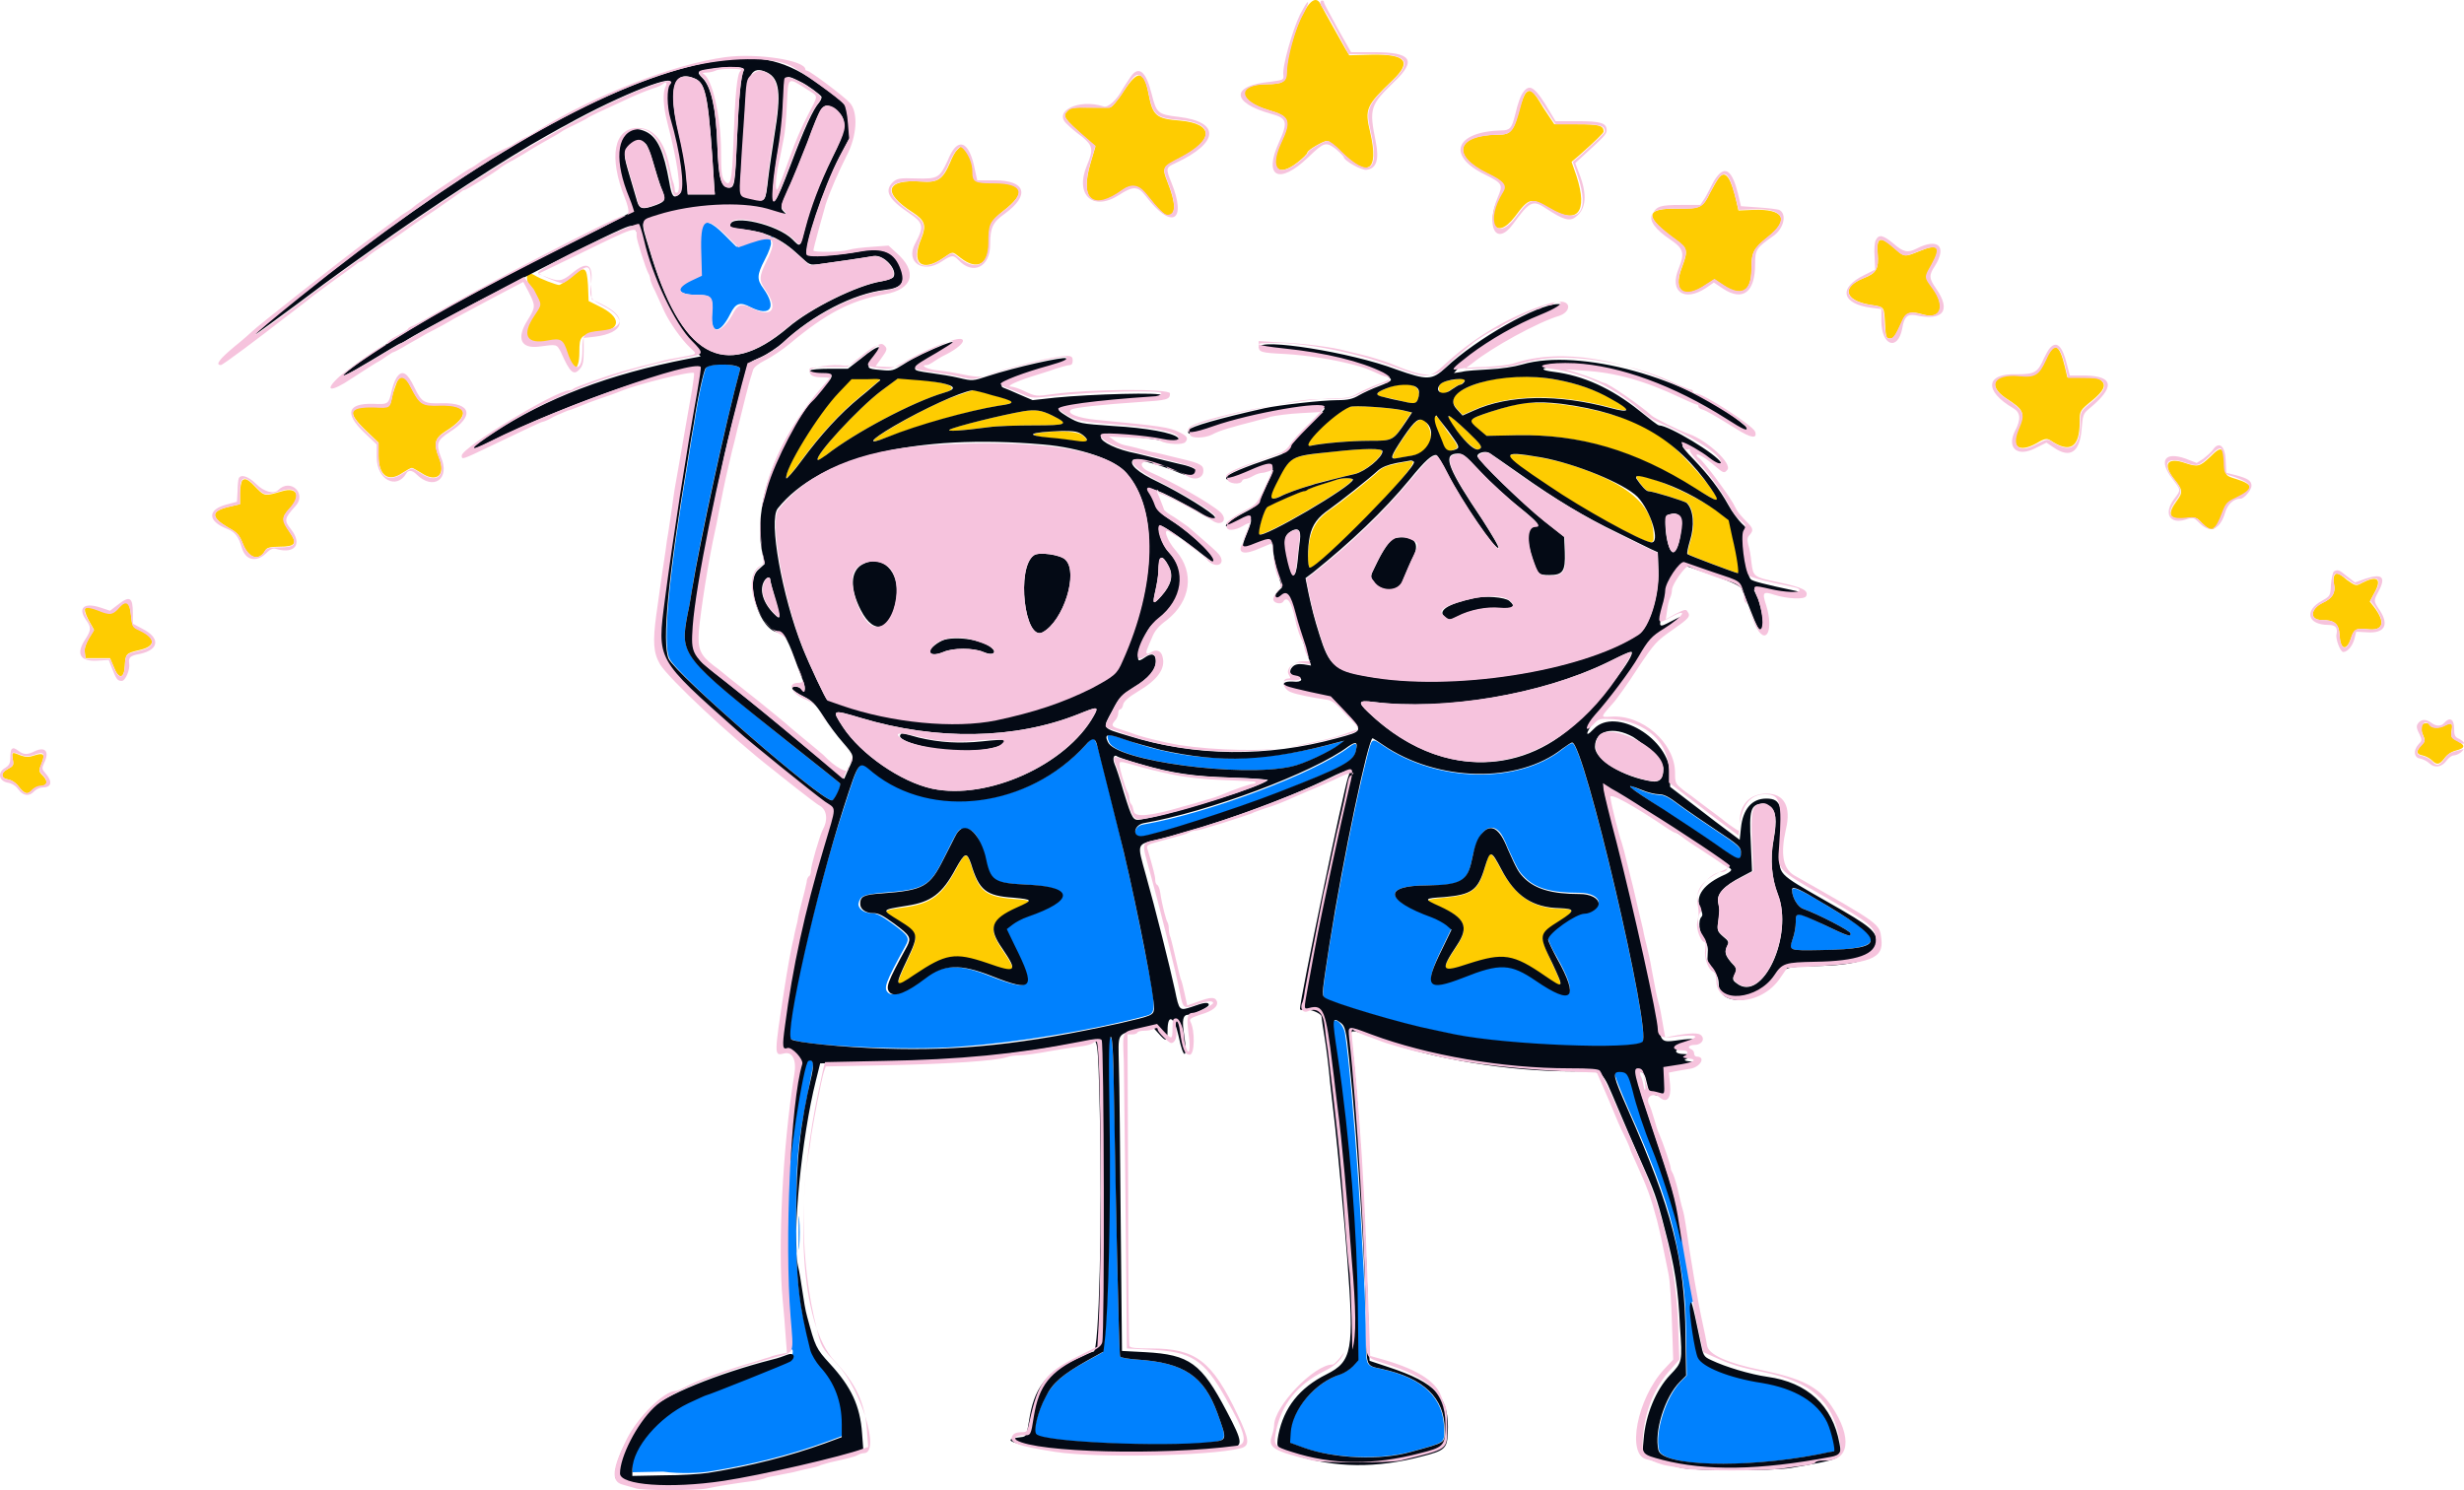 <svg xmlns="http://www.w3.org/2000/svg" xmlns:xlink="http://www.w3.org/1999/xlink" version="1.1" id="svg" x="0px" y="0px" style="enable-background:new 0 0 400 316.4;" xml:space="preserve" viewBox="-0.07 -0.08 400.07 241.98">
<style type="text/css">
	.st0{fill:#0081FE;}
	.st1{fill-rule:evenodd;clip-rule:evenodd;fill:#FECC01;}
	.st2{fill-rule:evenodd;clip-rule:evenodd;fill:#040A15;}
	.st3{fill:#F6C3DD;}
</style>
<g id="svgg">
	<path class="st0" d="M113.1,47.8c2.4,0,2.6,0.4,2.4,3.1c-0.2,3.3,1.3,3.4,3,0c0.9-1.8,1.6-2,3.3-1.1c3.2,1.6,4.3,0.1,2.1-3   c-1.1-1.5-1.1-2.2,0.2-4.7c0.7-1.3,1.1-2.5,1-2.8c-0.1-0.3,0-0.6,0.2-0.8c0.7-0.4-1.6,0-3.8,0.8l-2,0.7l-2-2   c-2.1-2.1-3.1-2.4-3.7-1.3c-0.2,0.5-0.3,1.9-0.2,4.3l0.1,3.6l-1.7,0.8C109.4,46.7,109.9,47.8,113.1,47.8z"/>
	<path class="st0" d="M135,129.9c0.5,0,1.7-2.5,1.3-2.8c-0.1-0.1-3.6-2.9-7.9-6.3c-18.1-14.5-18.1-14.5-16.8-21.3   c0.2-0.8,0.5-2.6,0.7-3.9c1.2-7.9,5.6-27.7,7.8-35.7c0.2-0.9-4.8-1.1-5.5-0.3c-0.3,0.4-1.3,4.7-1.9,8.9c-0.2,1-0.7,4-1.1,6.6   c-3.1,18.5-4.1,29.2-3,31.7C109.6,109.4,133.3,129.9,135,129.9z"/>
	<path class="st0" d="M178.9,192.2c0,3,0,4.2,0.1,2.8c0.1-1.4,0.1-3.8,0-5.4C179,188.1,178.9,189.3,178.9,192.2z"/>
	<path class="st0" d="M264.9,128c0.3,0.2,2.6,1.8,5.2,3.5c2.6,1.7,6.4,4.2,8.4,5.6c3.8,2.7,4.1,2.8,4.1,1.3c0-0.8-0.4-1.2-3.9-3.5   c-2.1-1.4-4.9-3.3-6.1-4.2c-1.7-1.3-2.5-1.7-3.3-1.7c-0.6,0-1.9-0.3-2.8-0.7C264.6,127.4,264.3,127.4,264.9,128z"/>
	<path class="st0" d="M215,162c1,0.8,12.7,4.3,17.9,5.3c1,0.2,2.5,0.5,3.3,0.7c8.4,1.7,28.7,2.5,30.4,1.2   c1.6-1.2-9.5-48.6-11.4-48.6c-0.2,0-0.9,0.4-1.6,1c-7.2,5.7-20.3,5.4-29.1-0.6c-1.9-1.3-1.8-1.3-2.6,1.8   c-1.9,7.4-4.4,20.2-6.1,30.6C214.6,161.2,214.6,161.6,215,162z M231.7,143.7c5.4,0,6.5-0.6,7.2-4.1c0.9-4.5,2.8-6.4,4.5-4.6   c0.3,0.3,0.9,1.4,1.3,2.5c1.6,3.5,1.8,3.9,2.8,4.9c1.8,1.8,4.3,2.5,8.9,2.5c1.8,0,3.1,0.7,3.1,1.6c0,0.7-1.3,1.6-2.3,1.6   c-1.4,0-5.9,3.2-5.9,4.2c0,0.3,0.6,1.7,1.4,3c3.7,6.6,2.6,7.8-3.4,3.7c-4.1-2.8-5.8-2.9-11.8-0.5c-5.8,2.3-6.4,1.5-3.4-4.7l1.5-3.1   l-0.8-0.7c-0.5-0.4-1.5-1-2.4-1.3C224.7,146.1,224.4,143.7,231.7,143.7z"/>
	<path class="st0" d="M128.3,168.6c1.2,1.1,18.6,2,27.4,1.3c9.5-0.7,21.1-2.6,29.9-4.9c2.3-0.6,2.3-0.2-0.7-15.2   c-1.4-7-2.4-11.3-5-21.8c-2.3-9.2-2.1-8.9-3.6-7.2c-9.4,10.2-24.9,12.2-34.5,4.5c-2.5-2-2.2-2.3-4.8,5.7   C132.4,144.6,127.2,167.6,128.3,168.6z M143.1,144.9c6.9-0.5,7.8-1,10.1-5.7c2.4-4.8,2.3-4.7,3.4-4.7c0.7,0,1.2,0.3,1.7,0.9   c0.5,0.6,1,1.8,1.3,3.4c0.9,4.3,1.3,4.5,7.3,4.8c7.2,0.4,7.1,2.6-0.4,5.2c-0.9,0.3-2,0.9-2.5,1.3l-0.9,0.7l1.3,2.7   c3.5,7,3.1,7.6-3.8,4.9c-5-2-7.6-1.9-10.7,0.4c-3,2.2-5,3.1-5.8,2.3c-0.7-0.7-0.5-1.5,2.8-7.5c0.8-1.4,0.6-1.7-2.1-3.7   c-1.8-1.3-2.6-1.7-3.4-1.7c-1.2,0-2.1-0.7-2.1-1.5C139.6,145.4,140.1,145.2,143.1,144.9z"/>
	<path class="st0" d="M295.9,150c-4.4-2.1-4.4-2.1-4.4-0.3c0,0.7-0.2,1.9-0.5,2.7c-0.7,1.9-0.8,1.9,4.7,1.8c9-0.1,10.2-1.4,4.6-4.9   c-7.3-4.6-9.4-5.7-9.4-4.8c0,1.1,0.9,2.7,1.8,3c2.5,0.9,7.7,3.6,7.7,4C300.3,152.1,300.1,152,295.9,150z"/>
	<path class="st0" d="M209.7,124.4c2-0.4,6.4-2.5,7.8-3.6l0.8-0.6l-0.8,0.2c-13.5,3.7-24.3,3.5-34.9-0.4c-1.3-0.5-2.6-0.8-2.7-0.7   c-0.2,0.1-0.2,0.5,0.1,1.1C181.1,123.5,201.6,126.2,209.7,124.4z"/>
	<path class="st0" d="M185.2,135.8c1.6,0,15.6-4.5,22.2-7.1c10.8-4.3,12.4-5.1,12.7-6.9c0.2-1.3,0-1.4-1.2-0.5   c-5.7,4.3-22.9,10.7-33.3,12.5C184.1,134,183.7,135.8,185.2,135.8z"/>
	<path class="st0" d="M217.5,223.1c-4.1,1.4-7.9,5.8-8.1,9.5l-0.1,1.6l2.2,0.8c5.1,1.8,12.5,2,17.4,0.7c5.8-1.6,5.5-1.4,5.5-3.6   c0-5.2-3.4-8.4-10.3-9.9c-2.4-0.5-2.4-0.4-2.4-5.1c0-10.1-2.2-42.2-3.4-49.4c-0.3-1.7-2-2.9-2-1.4c0,0.4,0.3,2.6,0.6,5   c1.9,13.5,3.2,29.1,3.3,41.2l0.1,8.4l-0.9,1C219,222.3,218.1,222.9,217.5,223.1z"/>
	<path class="st0" d="M296.9,230.8c-1.6-3.3-5.2-5.5-10.6-6.4c-4.3-0.7-8.9-2.3-10-3.4c-0.9-1-2.3-10.2-1.5-9.7   c0.2,0.1,0.2-0.7-0.1-2.1c-0.9-4.7-1-5.5-1.2-7.2c-0.1-1.1-0.3-1.5-0.4-1.2c-0.1,0.4-0.3-0.1-0.6-1.4c-0.4-2.1-3-10-4.2-12.9   c-1.4-3.4-2.6-7.1-3.2-9.6c-0.3-1.4-0.8-2.6-1-2.8c-0.5-0.3-1.7-0.3-2,0.1c-0.1,0.2,0.9,2.7,2.2,5.7c4.6,10.3,6.7,16.2,7.8,21.9   c1.3,6.5,1.5,8.9,1.6,15.1l0.1,6.4l-1,1c-2.4,2.5-4.2,8.2-3.5,11.1c0.7,2.7,13.9,3,25.9,0.7c1.4-0.3,2.6-0.5,2.6-0.5   C298.4,235.4,297.7,232.3,296.9,230.8z"/>
	<path class="st0" d="M197.6,229.4c-2.2-6-5.4-8.2-13-8.7c-1.5-0.1-2.7-0.3-2.8-0.5c-0.1-0.2-0.3-7.6-0.5-16.5   c-0.6-33.2-0.6-35.3-1.1-35.3c-0.4,0-0.4,2.1-0.2,14.2c0.2,13.2-0.2,30.4-0.8,35.2l-0.2,1.7l-2.7,1.5c-3.9,2.1-5.5,3.6-6.7,5.9   c-1.3,2.5-2,5.5-1.5,6c1.2,1.2,20.6,2.1,28.1,1.3C199.2,233.8,199.2,233.8,197.6,229.4z"/>
	<path class="st0" d="M129.6,200.2c0,2.4,0,3.4,0.1,2.1c0.1-1.3,0.1-3.3,0-4.4C129.6,196.7,129.6,197.7,129.6,200.2z"/>
	<path class="st0" d="M115,238.9c6.9-1.1,13.2-2.7,19-4.8l2.7-1l0-2.1c0-3.7-1.2-6.8-3.5-9.3c-0.7-0.8-1.4-1.9-1.6-2.6   c-2-7.6-2.4-11.1-2.4-21c0-9.6,0.2-12.3,1.8-20.2c1-5.2,1-4.9,0.9-5.5c0-0.4-0.9-0.5-1.1-0.2c-0.7,1.1-3.1,18.7-3.1,22.4   c0,1.9-0.1,2.7-0.3,2.3c-0.4-0.6-0.4,10.3,0,15.3c0.5,5.9,0.7,7.1,1,6.9c0.4-0.3,0.3,1-0.1,1.3c-0.4,0.3-13.3,5.5-13.7,5.5   c-0.1,0-1.4,0.6-2.9,1.3c-4.8,2.2-9,7.2-9.1,10.7l0,1.1l5-0.1C110.4,239.3,113.7,239.1,115,238.9z"/>
	<path id="path2" class="st1" d="M211.3,2.5c-1.3,2.7-2.5,7-2.5,9.1c0,1.6-0.6,2-3.3,2c-4.9,0-4.7,2.7,0.4,4.2   c3.5,1,3.7,1.7,1.9,5.5c-1.8,4-0.4,5.5,2.8,3c0.9-0.7,1.6-1.4,1.6-1.6c0-0.4,2.6-1.9,3.2-1.9c0.3,0,1.2,0.8,2.2,1.7   c4.4,4.4,6.3,3.3,4.8-3.1c-0.9-3.8-0.7-4.3,3.7-8.5c3.1-3,2.1-4.2-3.4-4.1l-3.7,0.1l-0.6-1c-0.6-1.1-3.5-6.2-4-7.2   C213.7-0.8,212.6-0.1,211.3,2.5 M182.4,14.7c-1,1.6-2,2.7-2.3,2.7c-0.3,0-1.9,0-3.4,0c-2.3-0.1-3,0-3.4,0.5c-0.9,0.9-0.7,1.2,3,4.5   l1.5,1.3l-0.8,2.7c-1.8,6.1,0.4,7.9,5.2,4.4c1.4-1,2.6-0.8,3.7,0.5c2.3,2.9,3.1,3.6,3.6,3.6c1.4,0,1.4-1.9,0-5.4   c-0.9-2.3-0.9-2.4,2-3.9c5.6-2.9,5.6-5.6,0-6.1c-3.9-0.3-4.4-0.8-5.1-4.4C185.7,11.3,184.7,11.2,182.4,14.7 M247.7,15   c-0.3,0.3-0.6,1.2-0.9,2c-1.1,4.3-1.5,4.8-3.7,4.8c-6.6,0-7.6,3.3-1.9,6.2c2.7,1.3,3.3,2,2.6,3.1c-3,4.7-1.1,8.2,2.1,4   c2.3-3.1,2.6-3.1,5.5-1.4c4.7,2.8,6.4,0.7,4.5-5.2l-0.8-2.3l1.3-1.1c2.6-2.3,3.9-3.6,3.9-3.8c0-1-0.7-1.2-4.3-1.2h-3.7l-1.8-2.7   C248.8,14.5,248.4,14.3,247.7,15 M155.3,24.3c-0.3,0.3-0.8,1.2-1.1,2c-1.2,2.8-2,3.3-4.7,3.1c-5.8-0.4-6.4,1.8-1.4,5   c2,1.3,2.3,2.1,1.4,4.3c-1.7,4,0.1,5.5,3.6,3.1c1.6-1.1,1.4-1.1,2.8,0c2.7,2.1,4.6,1.1,4.6-2.6c0-2.8,0.3-3.4,2.3-5   c3.9-3,3.4-4.6-1.4-4.6c-3.1,0-3.4-0.2-3.5-2c0-1.5-1.2-3.9-1.9-3.9C155.9,23.7,155.6,24,155.3,24.3 M279.1,28.7   c-0.3,0.3-0.9,1.4-1.5,2.5c-1.2,2.5-1.6,2.6-5.2,2.6c-5.5-0.1-5.6,1.3-0.2,5.2c1.8,1.3,1.8,1.7,0.8,4.4c-1.5,3.9,0.3,5.2,3.9,2.8   l1.4-0.9l1.5,1c2.9,1.9,4.5,1,4.5-2.6c0-2.8,0.3-3.4,2.6-5.2c3.7-2.9,2.7-4.7-2.3-4.5l-2.4,0.1l-0.3-1.3   C281,28.8,280.1,27.5,279.1,28.7 M304.8,41.1c0.2,2.5-0.2,3.2-2.3,4c-3.6,1.4-3.1,3.6,1,4.3c2.5,0.4,2.3,0.2,2.5,3.1   c0.1,2.1,0.2,2.4,0.8,2.4c0.6,0,0.8-0.3,2-2.8c0.7-1.5,1.4-1.7,3.4-1.1c2.9,0.8,3.6-1.3,1.6-4.2c-1.3-1.9-1.3-1.8-0.2-3.9   c1.6-2.9,1.1-3.5-2-2.2c-2.5,1-2.4,1-4.1-0.5C305.2,38.2,304.6,38.4,304.8,41.1 M92.6,44.9c-0.8,0.7-1.7,1.3-1.9,1.3   c-0.4,0-3.1-1-4-1.6c-1.4-0.8-1.6,0.4-0.5,2.6c1.4,2.6,1.4,2.3,0,4.3c-2.1,3.2-1.3,4.8,2.2,4c2.1-0.4,2.5-0.2,3.2,2   c1.1,3.2,2.4,3,2.4-0.4c0-2.6,0.2-2.8,3.1-3.2c3.8-0.4,3.8-2.5,0-4.3l-1.6-0.8l-0.1-2.6C95.2,43.2,94.9,43,92.6,44.9 M332.1,58.2   c-1.2,2.6-1.8,3-4.6,2.7c-3.8-0.4-4.9,1.6-2,3.6c3.1,2,3.3,2.4,2.1,5.1c-1.2,2.9,0.1,3.9,3,2.3c1.3-0.8,1.7-0.8,2.2-0.5   c3.2,2.2,4.8,1.2,4.8-2.9c0-1.9,0-1.9,2.1-3.6c1.8-1.5,2.2-2.4,1.5-3.1c-0.5-0.5-0.9-0.6-3.7-0.6l-1.9,0l-0.4-1.7   C334.3,55.7,333.4,55.3,332.1,58.2 M64.4,61.9c-0.2,0.5-0.5,1.4-0.7,2c-0.5,2.3-0.3,2.2-3,2.1c-4.2-0.1-4.5,0.8-1.4,3.8l2.1,2v2.1   c0,3.3,1.6,4.4,3.9,2.8c0.6-0.4,1.3-0.8,1.5-0.8c0.2,0,0.8,0.4,1.5,0.8c2.5,1.7,4.1,0.4,2.9-2.5c-0.9-2.2-0.7-3.1,1-4.2   c4.2-2.6,3.8-4.4-0.8-4.3c-3,0.1-3.3-0.1-4.8-3C65.7,60.9,65.1,60.7,64.4,61.9 M241.5,61.7c-4.9,1.3-6.6,2.8-5.1,4.5l1,1.1l1.8-0.8   c5.8-2.6,13.8-2.7,22.3-0.4c3.3,0.9,3.3,0.4,0-1.5C255.6,61.4,247.4,60.2,241.5,61.7 M136.2,63.5c-3.4,3.5-9,12.7-8.6,14   c0.1,0.2,1.2-1.1,2.5-2.9c3.1-4.2,6.2-7.6,9.5-10.3c1.4-1.2,2.8-2.3,3.1-2.6c0.4-0.4,0.1-0.4-2-0.4h-2.5L136.2,63.5 M143,63.4   c-3.7,2.8-10.9,10.6-10.3,11.2c0.1,0.1,0.7-0.2,1.4-0.8c4.6-3.6,14-8.6,19.1-10.1c2.8-0.8,0.9-1.7-4.9-2.2l-2.5-0.2L143,63.4    M235.3,61.7c-1.5,0.3-1.9,0.7-1.7,1.6c0.3,0.9,0.6,0.8,1.9-0.1c0.6-0.4,1.2-0.8,1.4-0.8c0.2,0,0.5-0.2,0.7-0.5   C238.1,61.3,237.5,61.3,235.3,61.7 M225,63c-1.8,0.7-1.9,1.2-0.4,1.4c0.7,0.1,2,0.4,3.1,0.7c2.1,0.5,2.3,0.5,2.6-0.9   C230.6,62.3,228.1,61.7,225,63 M155.5,64.1c-2.7,0.9-6.2,2.6-10.3,5c-4.1,2.4-4.6,3.1-1.1,1.8c4.9-1.9,13.2-4.3,18.1-5.1   c1.5-0.2,2.3-0.5,2.1-0.7c-0.3-0.3-5.9-1.9-6.4-1.8C157.8,63.3,156.7,63.7,155.5,64.1 M246.7,65.5c-2.4,0.4-8.1,2.3-8.1,2.7   c0,0.2,0.6,0.8,1.3,1.4l1.3,1.1l4.9-0.1c10.2-0.2,19.2,2.5,29,8.6c1.9,1.2,3.5,2,3.6,2c0.7-0.7-6.6-8.9-9.8-11   C264.3,67.2,252.3,64.6,246.7,65.5 M219,66c-2.8,1.2-8.3,6.7-6.3,6.3c1.8-0.4,6.4-0.8,9.5-0.8c3.9,0,3.9,0,5.9-3.1l1-1.5l-1.7-0.4   C225.5,66.1,219.7,65.7,219,66 M166.1,66.7c-3.5,0.6-11.3,2.5-12,3c-0.5,0.3,1.8,0.2,6.3-0.4c1.3-0.2,4.6-0.3,7.4-0.3   c5.6,0,5.9-0.2,3-1.6C169,66.5,168,66.4,166.1,66.7 M232.7,67.8c-0.1,0.2,0.1,1,0.4,1.8c0.4,0.8,0.8,1.9,1,2.5c0.4,1,0.9,1.3,2,0.8   c0.8-0.3,0.6-0.6-1.3-3.1C233.1,67.2,233.1,67.2,232.7,67.8 M235.1,67.7c0,1.2,4.1,5.5,4.9,5.2c0.8-0.3,0.5-0.8-1.8-2.9   C235.8,67.7,235.1,67.2,235.1,67.7 M227.9,70.9c-2.2,3.3-2.3,3.7-0.9,3.4c0.6-0.1,1.6-0.3,2.3-0.4c2.4-0.4,3.5-2.2,2.7-4.4   C231.1,67.2,230.1,67.6,227.9,70.9 M168.8,70.2c-1.9,0.2-1.1,0.6,1.7,0.9c1.5,0.1,3.4,0.3,4.2,0.5c1.8,0.3,2.2,0,1.1-0.9   C174.9,69.9,172,69.8,168.8,70.2 M216.1,73.3c-6.9,0.8-6.7,0.6-9.1,5.3c-1.1,2.2-0.9,2.7,0.6,2c1.2-0.6,3.6-1.4,4.5-1.7   c0.3-0.1,0.9-0.3,1.3-0.4c0.3-0.1,1.6-0.5,2.7-0.7c1.1-0.3,2.8-0.7,3.7-0.9c1.7-0.4,4.5-2.7,4.5-3.7   C224.4,72.7,221.5,72.7,216.1,73.3 M358.8,74.1c-1.7,1.6-2,1.7-4.1,1c-2.9-1-3.7,0.2-1.7,2.7c1.3,1.6,1.4,2.1,0.4,3.4   c-1.7,2.3-1.3,3.2,1.5,2.9c1.6-0.2,1.7-0.2,2.6,0.8c1.6,1.6,2.2,1.3,3.3-1.6c0.6-1.6,0.8-1.8,2.3-2.5c2.9-1.4,2.8-2.2-0.1-3.1   c-1.7-0.5-1.7-0.6-1.8-1.9C361,72.4,360.7,72.2,358.8,74.1 M244.9,74c0,1.1,11.3,8.4,18.9,12.2c4.6,2.3,4.7,2.3,4.6,0.4   c-0.2-4.7-4.2-8.1-12.6-10.9C251.5,74.2,244.9,73.2,244.9,74 M226.8,75.2c-1.5,0.3-2.4,0.6-3,1.2c-1.4,1.3-6.1,5.1-7.9,6.3   c-2.6,1.8-3.5,3.8-3.6,7.7c0,2.3,0.1,2.3,3.1-0.3c6.3-5.4,15.6-15.7,13.7-15.3C229,74.8,228,74.9,226.8,75.2 M265.7,77.6   c0.8,1.3,1.6,2.1,2,2.1c0.7,0,5.8,1.6,6.2,1.9c1.1,1.1,1.3,3.7,0.5,6.2c-0.3,1-0.5,2-0.4,2.1c0.2,0.2,7.8,3.1,8.2,3.1   c0.3,0-0.1-2.5-0.9-5.8l-0.6-2.8l-2.1-1.6C274.3,79.8,264.6,75.8,265.7,77.6 M39.3,77.9c-0.2,0.2-0.4,1.2-0.4,2.1v1.8l-1.7,0.4   c-3.1,0.7-3.1,1.7-0.2,3.4c1.5,0.8,1.8,1.2,2.4,2.7c0.9,2.3,2.6,2.8,3.6,1c0.2-0.4,0.7-0.6,2.3-0.6c2.6,0,3-0.5,1.6-2.5   c-1.2-1.8-1.2-2.3-0.1-3.5c2.1-2.1,1.5-3.8-1.1-3c-2.7,0.8-2.8,0.8-4-0.4C40.3,77.8,39.8,77.5,39.3,77.9 M216.9,77.8   c-0.3,0.1-1.5,0.5-2.5,0.8c-1,0.3-2,0.7-2.2,0.8c-0.2,0.1-0.5,0.3-0.7,0.3c-0.4,0-4.6,1.8-5.8,2.5c-0.5,0.3-1.7,4.2-1.4,4.5   c0.6,0.6,15.2-7.9,15.2-8.9C219.6,77.5,217.8,77.5,216.9,77.8 M378.9,93.5c-0.1,0.3-0.1,0.9,0,1.3c0.3,1.4-0.3,2.3-1.8,3   c-2.1,1-2.2,2.8-0.2,2.8c2.1,0,2.8,0.6,2.9,2.5c0.1,2.3,1.1,2.6,1.8,0.6c0.5-1.6,0.8-1.8,2.8-1.6c2.5,0.3,2.9-1.1,1-3.6l-0.7-0.9   l0.8-1.5c1.2-2.2,0.4-2.8-2.1-1.5c-0.9,0.5-1,0.5-2.4-0.5C379.6,92.9,379.2,92.8,378.9,93.5 M19.4,98.4c-1.1,1.3-1.6,1.4-3.5,0.6   c-2.3-1-2.7-0.6-1.6,1.6l0.9,1.6l-0.8,1.3c-0.5,0.9-0.8,1.6-0.7,2.3l0.1,1h2h2l0.6,1.4c0.8,2.1,1.7,2,1.8-0.2   c0.1-1.9,0.2-2,2.3-2.5c2.8-0.6,2.8-2,0-3.3c-1.1-0.5-1.1-0.6-1.3-2.4C21,97.7,20.5,97.3,19.4,98.4 M393,118c0,0.3,0.2,1,0.4,1.4   c0.3,0.7,0.3,0.9-0.3,1.5c-0.9,1-0.9,1.5,0.2,1.7c0.5,0.1,1.2,0.5,1.5,0.8c0.8,0.8,1.2,0.7,2-0.3c0.4-0.6,1.1-1.1,1.9-1.3   c1.5-0.4,1.6-0.8,0.2-1.6c-1-0.6-1.1-0.7-0.9-1.7c0.2-1.2,0-1.3-1.3-0.7c-0.8,0.4-1.9,0.4-2.3-0.2C394.1,117.1,393,117.4,393,118    M2,123.2c0.2,1,0.1,1.1-0.8,1.6c-1.2,0.6-1.2,1.5,0.1,1.7c0.5,0.1,1.2,0.5,1.7,1.2c1,1.2,1.4,1.3,2.2,0.5c0.3-0.3,0.9-0.6,1.3-0.6   c1.1,0,1.3-0.8,0.4-1.7c-0.7-0.7-0.7-0.8-0.2-2c0.6-1.5,0.3-1.8-1.2-1.3c-0.9,0.3-1.3,0.3-2.2,0C1.9,122,1.8,122,2,123.2    M155.1,141.2c-2.2,4.1-4,5.4-7.9,6c-4.3,0.6-4.3,0.6-1.3,2.4c3.2,2,3.3,2.2,1.3,6.4c-2.1,4.4-2,4.6,1.2,2.4   c5.1-3.4,6.5-3.7,11.8-1.9c4.8,1.6,5,1.4,2.5-2.3c-2.4-3.5-1.9-4.8,2.3-6.7c2.7-1.2,2.7-1.4-0.5-1.6c-4.6-0.4-5.6-1.2-6.9-5.5   C156.9,138.2,156.6,138.3,155.1,141.2 M241.7,138.8c-0.1,0.1-0.4,1.1-0.7,2.1c-1,3.6-2.1,4.4-6.6,4.8c-3.3,0.3-3.3,0.4-0.7,1.5   c4.1,1.8,4.8,3.3,2.8,6.3c-2.8,4.2-2.7,4.5,1.9,3c5.6-1.8,7.1-1.6,12.4,2c3,2.1,3.1,2,1.2-2c-2.2-4.8-2.2-4.8,1.2-7   c2.5-1.6,2.5-2,0-2c-4.4-0.1-7.1-2-9.5-6.3C242.4,138.8,242,138.3,241.7,138.8"/>
	<path id="path3" class="st2" d="M116.9,9.7c-14.6,2.2-34.1,12.5-58.8,31c-7.8,5.9-18.5,14.5-16.7,13.5c0.3-0.1,3.2-2.3,6.5-4.7   c3.3-2.5,6.6-4.9,7.3-5.4c0.7-0.5,2.9-2.1,4.9-3.5c9.9-7.1,22.2-15.1,28.7-18.7c0.6-0.3,1.9-1.1,2.9-1.6c9.1-5.1,19.2-9,16.7-6.5   c-0.5,0.5-0.2,4.3,0.8,8.2c1.4,5.6,1.7,9,1,9.5c-0.9,0.7-1.2,0.4-1.6-2c-0.9-5-1.9-7.3-3.8-8.2c-4.1-1.9-5.8,3.2-3.3,9.8   c0.6,1.6,1.1,3,1.1,3.1c0,0.1-4.1,2.3-9.2,4.8c-17.1,8.4-31.3,16.6-36.9,21.1c-2,1.6-0.5,0.9,3.8-1.7c2.5-1.5,4.5-2.7,4.6-2.7   c0.1,0,0.7-0.3,1.3-0.7c3.7-2.3,28.4-15.1,34.5-17.8c2.3-1,2.3-1,3.1,2.1c1.4,6,5.1,13.6,8.1,16.7l1.8,1.8l-2.1,0.4   c-12.8,2.5-22.9,6.3-31.9,12.2c-4.4,2.9-4.7,3.5-0.7,1.5C92.7,65,113.8,58,113.2,60.5c-0.4,1.5-2.4,13.5-3.5,20.6   c-1.3,8.6-1.4,9.1-1.8,11.7c-0.2,1.4-0.6,4-0.8,5.9c-1,7.2-0.7,8.3,4.3,13.1c5.7,5.5,16.5,14.6,21.9,18.5c1.8,1.3,1.8,1.3,0.6,4.9   c-3,9.2-5.3,19.3-6.7,28.6c-0.4,2.5-0.7,5-0.8,5.5c-0.1,0.7,0,0.9,0.6,0.9c0.4,0,1.2,0.5,1.7,1l1,1l-0.6,3.8   c-0.3,2.1-0.8,4.9-1,6.4c-0.5,3.3-0.9,14.1-0.6,14.7c0.1,0.3,0.3-0.8,0.3-2.4c0-5.3,2.6-22.2,3.4-22.5c0.8-0.3,0.9,0.5,0.5,2.4   c-1.9,8.1-2.5,13.5-2.5,23.5c0,10,0.4,13.5,2.3,21.1c0.2,0.7,0.9,1.9,1.6,2.7c2.3,2.5,3.5,5.6,3.5,9.3l0,2.1l-2.7,1   c-5.8,2.1-12.1,3.7-19,4.8c-1.3,0.2-4.5,0.4-7.3,0.4l-5,0.1l0-1.1c0.1-3.5,4.3-8.4,9.1-10.7c1.5-0.7,2.8-1.3,2.9-1.3   c0.3,0,13.3-5.2,13.7-5.5c0.9-0.7,0.5-1.5-0.5-1.1c-0.5,0.2-1.6,0.6-2.5,0.8c-8.9,2.3-17.5,5.8-20,8.2c-2.8,2.7-5.5,8-5.5,10.7   c0,1.9,8.2,2.5,16.8,1.2c5.9-0.9,19.5-4,22.6-5.2l0.9-0.3l-0.2-2.6c-0.3-4.5-1.8-7.6-5.2-11.3c-2.3-2.5-2.4-2.8-3.7-7.6   c-0.3-1-0.6-2.9-0.8-4.3c-0.2-1.4-0.5-3.2-0.7-4c-1-4.9,0.6-21,2.9-30.1l0.7-2.8l9.7-0.1c5.3-0.1,11.1-0.3,12.8-0.5   c9.5-1.1,11.7-1.4,15.8-2.1c2.4-0.4,4.9-0.8,5.4-1c1.4-0.3,1.4-0.6,1.7,11.8c0.4,16.8-0.1,38.7-1,38.7c-0.2,0-1.5,0.6-3,1.3   c-4.9,2.3-6.7,4.7-7.5,10c-0.4,2.4-0.4,2.5-1.3,2.6c-2.8,0.3-2.1,0.8,1.9,1.6c8.1,1.6,20.1,1.6,32,0.2c2.2-0.3,2.2-0.9-0.5-6   c-4.1-7.8-6-9.2-13.2-9.6l-3.8-0.2l-0.2-20.7c-0.1-11.4-0.2-22.9-0.3-25.6c-0.1-5.5-0.4-5,3.1-5.9l2.3-0.5l1,1.1   c1.3,1.5,1.5,1.4,1.5-0.4c0-2.9,1.1-2.3,1.8,0.9c0.8,3.9,1.5,3.8,0.9-0.2c-0.4-2.5-0.2-3.3,0.7-3.3c0.7,0,3.3-1.2,3.3-1.6   c0-0.5-0.8-0.4-2.7,0.3c-2.1,0.7-2.1,0.7-2.8-2.7c-0.8-3.7-3.2-13.3-4.7-18.6c-1.5-5.4-1.6-5,2.1-5.9c9-2.3,20-6.2,27.8-10   c2.8-1.4,3.5-1.4,2.9,0c-0.7,1.9-7.8,36-7.8,37.6c0,0.1,0.3,0.2,0.8,0.1c0.8-0.2,2.7,0.6,2.7,1.1c0,0.1,0.2,1.7,0.5,3.4   c0.3,1.7,0.7,5.1,0.9,7.4c0.3,2.4,0.6,5.5,0.8,7c0.4,3.5,1.5,15.3,2,21.8c1.1,14.6,0.8,16.4-3.4,18.5c-4.4,2.2-6.9,5.4-7.8,9.8   c-0.4,2.2-0.3,2.4,2.6,3.3c6.6,2.1,13.3,2.2,20.8,0.2c3.6-0.9,4-1.3,4.1-3.7c0.3-5.9-1.8-8.2-9.7-10.8l-3-1l-0.1-2.8   c-0.4-17.2-1.6-38.9-2.8-49c-0.3-2.2-0.5-2.2,4.4-0.4c8.7,3.2,21,5.2,31.4,5.2c5.4,0,4.6-0.6,7.4,5.9c1,2.4,2.6,6.1,3.5,8.1   c2.5,5.6,2.8,6.4,4.1,11.5c1.7,6.4,2.2,9.7,2.5,15.9c0.4,5.8,0.4,5.8-1.6,7.9c-2.3,2.4-4,6.5-4.3,10.5c-0.3,3.2-0.5,3,6.2,4.6   c2.3,0.5,14.5,0.5,17.7,0c8.5-1.5,8.4-1.4,7.9-4c-1.1-6.1-5.2-9.9-11.7-10.8c-2.8-0.4-6.8-1.6-9.1-2.7c-1.3-0.6-1.3-0.7-1.8-3.1   c-1.4-6.7-1.5-7-1.7-5.6c-0.1,1.3,0.8,7.3,1.3,8.3c0.7,1.5,5.1,3.3,10.4,4.1c5.4,0.9,9,3.1,10.6,6.4c0.7,1.5,1.4,4.7,1.1,4.7   c-0.1,0-1.3,0.2-2.6,0.5c-12,2.3-25.3,1.9-25.9-0.7c-0.7-3,1-8.6,3.5-11.1l1-1l-0.1-6.4c-0.1-12.6-2.2-20.6-9.4-36.9   c-2.4-5.4-2.5-6-1.3-6c1.2,0,1.4,0.4,2.1,3c0.6,2.5,1.8,6.2,3.2,9.6c1.1,2.6,3.7,10.6,4.2,13l0.5,2.1l0-1.4c0-2.4-1.1-6.7-4.1-15.5   c-3.3-9.8-3.5-10.8-2.6-10.8c0.5,0,0.7,0.3,0.9,0.9c0.6,2.5,0.7,2.7,1.3,2.8c0.3,0,1,0.2,1.4,0.3c0.7,0.2,0.7,0.2,0.6-2l-0.1-2.2   l1.9-0.3c2.9-0.4,3.9-0.9,2.2-1.2c-1-0.1-1.1-0.3-0.7-0.4c0.7-0.3,0.7-0.8-0.1-0.8c-2.1,0-2-0.8,0.1-1.4c3.1-0.9,2-1.4-1.7-0.8   c-2.1,0.3-2.4,0.1-2.7-2.1c-1-6.6-6.2-29.4-8.5-36.8c-0.2-0.8-0.4-1.6-0.3-1.8c0.3-0.4,19.8,11.9,20.5,12.9   c0.1,0.2-0.3,0.5-0.9,0.8c-3.5,1.5-5,3.5-4.1,5.5c0.4,0.8,0.4,1.2,0.2,1.4c-0.6,0.6-0.4,2.6,0.4,3.7c0.6,0.8,0.7,1.3,0.6,2.4   c-0.1,1.2,0,1.5,0.8,2.5c0.7,0.8,1,1.4,1,2.3c0,3.8,6.5,3.3,9.2-0.7c1.3-2,1.8-2.1,6.3-2.2c7.1-0.1,10.3-1.2,10.2-3.6   c-0.1-2.1-0.8-2.7-8-6.8c-8.4-4.8-8-4.4-7.7-8.3c0.5-7.3,0.2-8.5-2.3-8.5c-2.3,0-3.8,1.7-4.1,4.8l-0.2,1.9l-4-3   c-2.2-1.7-4.7-3.6-5.6-4.3l-1.7-1.3v-2c0-5.8-8.9-11.1-12.4-7.4c-1.9,2-1-0.1,1-2.4c1.9-2.1,5.4-7.1,7.4-10.2   c0.6-0.9,1.7-2,2.7-2.7c3.8-2.6,4.8-4,1.5-2.2c-2.1,1.1-2.1,1.1-1.4-1.5c0.3-1.2,0.6-2.5,0.6-2.9c0-1.2,2.5-4.8,3.1-4.6   c6.3,2.1,8.8,3.1,9.1,3.7c0.2,0.4,0.9,2.1,1.6,3.9c1.5,3.9,2.2,4.4,1.9,1.4c-0.1-1.1-0.5-2.7-0.8-3.6l-0.7-1.5l1.7,0.2   c0.9,0.1,2,0.4,2.4,0.5c1,0.4,3.5,0.4,3.5,0c0-0.2-0.3-0.4-0.7-0.5c-5.2-1.1-7.1-1.6-7.4-1.9c-0.7-0.7-1.5-6.4-1-7.4   c0.4-0.8,0.4-0.9-0.5-1.7c-0.5-0.5-1.5-1.8-2.1-2.9c-1.5-2.7-3.3-5-5.7-7.5c-1.1-1.1-1.9-2.1-1.8-2.2c0.3-0.3,3,1.2,4.5,2.4   c1.4,1.1,2.3,1.3,1.8,0.4c-0.7-1.4-8.5-6.1-10.1-6.1c-0.2,0-1.6-1.1-3.2-2.4c-4.5-3.6-9.1-5.7-13.9-6.3c-4.1-0.5,0.1-1.2,4.9-0.8   c7.4,0.7,15.4,3.7,23.6,8.9c2.9,1.9,4.4,2.3,2.6,0.7c-9-7.8-27-12.7-36.2-10c-1.4,0.4-3.4,0.7-5.4,0.8c-1.7,0.1-3.7,0.2-4.4,0.4   l-1.3,0.2l0.6-0.7c2-2.2,9.7-6.9,14.3-8.6c2.5-0.9,3.4-1.9,2-1.9c-3.3,0-13.2,5.6-18.2,10.3c-2.3,2.1-3,2.1-8.1,0.3   c-7.4-2.8-22.2-5.1-22.2-3.6c0,0.2,0.5,0.3,1.1,0.3c5.5,0,15.1,2.1,19.1,4.1c1.7,0.9,1.6,1-0.7,1.9c-1.1,0.4-2.6,1.1-3.3,1.5   c-1,0.6-1.8,0.8-3.5,0.8c-2.5,0-9.5,0.8-11.8,1.3c-7.6,1.7-12,3-12.3,3.5c-0.6,1,0.6,0.9,4-0.3c6-2.1,18-4.2,18-3.1   c0,0.1-1.1,1.3-2.5,2.7c-1.4,1.4-2.8,2.9-3.1,3.4c-0.3,0.5-0.9,1.1-1.4,1.3c-0.4,0.2-2.5,0.9-4.5,1.6c-3.8,1.4-5,2.1-4.3,2.5   c0.2,0.1,1.5-0.3,2.9-0.9c5.1-2.2,5.3-2,3.3,2.2c-1.4,3-1.4,3-3.5,4.1c-2.1,1.1-3.5,2.2-2.7,2.2c0.2,0,1.1-0.4,2-0.8   c2.1-1.1,2.3-0.7,1.2,1.9c-1.1,2.7-1,2.8,1.7,1.7c2.4-1,2.3-1,2.6,1.6c0.1,1,0.5,2.6,0.8,3.6l0.6,1.9l-0.7,0.7   c-0.9,0.9-0.5,1.7,0.4,0.9c1-0.9,1.6-0.2,2.4,2.9c0.4,1.5,1.2,4,1.7,5.5l0.9,2.7l-1.2-0.2c-0.9-0.1-1.4,0-1.8,0.4   c-0.7,0.7-0.4,1.5,0.5,1.6c1.4,0.2,1.1,1-0.4,0.8c-1.5-0.1-2,0.4-1,0.9c0.3,0.2,2.1,0.6,3.9,1l3.3,0.7l2.3,2.4c2.9,3.1,3,3-1.4,4.2   c-11.3,3.1-23,3-33.9-0.4c-4.3-1.3-4.2-1.1-2.6-4c1.2-2.3,1.5-2.6,3.6-3.9c2.4-1.5,3.5-2.8,3.5-4.2c0-1.2-0.7-1.4-1.8-0.6   c-1.3,0.9-1.4,0.6-0.4-2.3c0.7-2,1.2-2.8,2-3.4c4.6-3.5,5.5-7.9,2.4-11.3c-1.2-1.3-2.1-4-1.5-4.4c0.3-0.2,4.2,2.5,6.8,4.6   c0.9,0.7,1.7,1.3,1.8,1.3c1.3,0-3-4.3-6.7-6.7c-1.7-1.1-2.3-1.7-2.6-2.5c-0.2-0.6-0.6-1.4-0.8-1.7c-1.3-1.9,1.4-0.9,7.4,2.6   c2.3,1.4,3.3,1.7,3,1c-0.3-0.7-5.5-3.9-9.2-5.7c-3.4-1.6-4.8-2.9-4.1-3.6c0.3-0.3,4.7,0.9,7,1.9c2.1,0.9,3,0.9,3.3,0   c0.1-0.4-1.1-0.9-2.6-1.2c-0.5-0.1-2-0.5-3.3-0.8c-1.3-0.3-3.5-0.9-5-1.2c-2.9-0.7-5.3-2.1-4.4-2.6c0.6-0.3,7,0.2,9.9,0.8   c2.1,0.4,3.1,0.2,2.4-0.5c-0.8-0.8-5.1-1.6-10.5-1.9c-5.5-0.4-5.5-0.4-7.4-1.5c-1.5-0.9-1.7-1.2-1.3-1.4c0.4-0.2,10.1-1.2,15-1.6   c0.8-0.1,1.5-0.3,1.5-0.5c0.2-0.5-11.2-0.2-17.3,0.4l-3.6,0.4l-2.1-0.9c-1.1-0.5-2.3-1-2.6-1.1c-1.4-0.5,1.6-1.9,7.2-3.4   c2.5-0.7,3.3-1.1,2.9-1.4c-0.3-0.3-8.1,1.4-12.7,2.9c-2.4,0.8-2.5,0.8-4.6,0.3c-1.2-0.3-3.2-0.6-4.6-0.8c-3.6-0.5-3.6-0.5,0.9-3.1   c4.4-2.6,3.3-2.6-2.3,0c-0.8,0.4-2.2,1.1-3.1,1.7c-1.6,1-1.8,1.1-3.7,0.9c-2.3-0.2-2.4-0.3-1.1-1.9c1.9-2.4,0.9-2.4-2,0l-2.2,1.7   h-3c-1.6,0-3,0.1-3.1,0.3c-0.3,0.4,0.6,0.7,2.2,0.7c1.7,0,1.7,0-0.2,2.1c-7.5,8.4-11.4,19-9.8,26.8l0.4,1.8l-1,0.9   c-2.4,2,0.3,10.2,3.3,10.2c0.7,0,1.4,1.1,2.5,4.1c0.6,1.7,1.3,3.5,1.5,4c0.4,1.1,0.2,1.7-0.4,1.1c-0.5-0.5-1.6-0.5-1.4,0   c0.1,0.2,0.9,0.8,1.8,1.2c1.4,0.7,1.9,1.2,3.2,3.2c0.8,1.3,2.3,3.3,3.2,4.3c1.9,2.2,1.9,2.2,0.9,4.3l-0.7,1.6l-5.9-4.9   c-5.7-4.8-14.1-11.5-16.5-13.4c-2.8-2.1-2.8-5.1,0-19.8c0.7-3.7,1.2-6.3,3-14.6c0.8-3.6,0.7-3.1,3.5-13.7c0.3-1.1,0.5-1.3,2.4-2.1   c1.1-0.5,2.7-1.6,3.5-2.3c4.9-4.6,11.5-8,16.6-8.6c2.7-0.3,3.4-1.2,2.7-3.3c-0.9-2.8-2.9-3.7-6.6-3c-3.5,0.7-8.4,1-8.7,0.5   c-0.6-1,2.7-10.9,5.3-15.9l1.6-3l-0.2-2.5c-0.2-2.9,0-2.7-4.5-6C127.8,9.8,123.4,8.7,116.9,9.7 M120.7,11.3   c-0.5,1.1-0.8,4.5-1.1,11.2c-0.3,7.3-0.4,7.9-1.3,7.9c-1.3,0-1.7-1.4-1.9-6.9c-0.2-5.9-1-9.5-2.4-10.9c-1-1-0.9-1.1,1.1-1.4   C118.1,10.6,121,10.7,120.7,11.3 M124.5,11.7c2,1,2.3,3.4,1.2,10c-0.3,2-0.8,5.2-1,6.9c-0.5,4.2-0.4,4.1-2.6,3.6   c-2.2-0.5-2.1-0.1-1.8-4.8c0.2-2.2,0.4-6.3,0.6-9.3C121.2,11.8,122,10.5,124.5,11.7 M112.8,12.7c1.8,0.8,2.2,3.1,3.1,17.5l0.1,1.3   h-2.2h-2.2l-0.2-3c-0.1-1.7-0.7-4.7-1.2-6.8C108.3,14.4,109.3,11.1,112.8,12.7 M129.9,13.2c1.1,0.5,3.1,2,3.4,2.4   c0.1,0.2-0.1,0.6-0.4,1c-0.9,1-2.4,4.2-4.6,10.1c-2.6,6.8-3.1,7.4-2.8,3.5c0.1-1.6,0.5-4.3,0.8-6c0.4-1.7,0.7-4.9,0.8-7.1   C127.3,11.7,127.2,11.9,129.9,13.2 M135.4,17.6c2.2,1.5,2.1,3-0.4,8c-2.1,4.3-3.6,8.1-4.4,11.5c-0.8,3.1-0.7,3-2,1.7   c-2.4-2.4-9.8-4.1-10.1-2.4c-0.1,0.4,0.2,0.6,1.7,0.7c4.2,0.5,6.5,1.5,9.5,4.3c1.7,1.6,1.7,1.6,3.3,1.4c1.6-0.2,7.1-1,8.8-1.3   c1.6-0.3,3.9,2.2,3.2,3.4c-0.1,0.2-1,0.5-1.9,0.7c-3.9,0.6-11.6,4.4-15.2,7.5c-10.4,8.8-17.4,4.8-22.6-12.9   c-1.4-4.6-1.5-4.3,1.4-5.2c5.7-1.8,13.5-2.2,17.8-1c3.7,1,3.4,1,2.7,0.3c-0.6-0.6-0.6-0.7,0.7-3.6c0.7-1.6,2.1-5,3.1-7.5   C133.3,16.8,133.6,16.4,135.4,17.6 M104.8,23.3c0.3,0.3,0.8,1.7,1.2,3.1c0.4,1.4,1,3.2,1.3,4.1c0.8,1.9,0.7,2.1-0.8,2.7   c-2.2,0.8-2.7,0.7-3.1-0.5c-0.2-0.6-0.7-2.5-1.2-4.1c-1.1-3.7-1.1-3.9-0.1-4.9C103.1,22.6,104.1,22.6,104.8,23.3 M120.1,59.9   c-2.2,8-6.5,27.8-7.8,35.7c-0.2,1.3-0.5,3.1-0.7,3.9c-1.3,6.9-1.3,6.9,16.8,21.3c4.3,3.4,7.8,6.2,7.9,6.3c0.3,0.3-0.9,2.8-1.3,2.8   c-1.8,0-25.4-20.6-26.5-23c-1.1-2.6-0.1-13.2,3-31.7c0.4-2.6,0.9-5.6,1.1-6.6c0.6-4.2,1.6-8.5,1.9-8.9   C115.3,58.8,120.4,59,120.1,59.9 M252.8,61.6c3.2,0.6,6.1,1.6,8.7,3.1c3.3,1.8,3.3,2.4,0,1.5c-8.5-2.3-16.6-2.2-22.3,0.4l-1.8,0.8   l-1-1.1C233.4,63,244.1,59.9,252.8,61.6 M142.7,61.8c-0.3,0.2-1.6,1.4-3.1,2.6c-3.3,2.7-6.4,6.1-9.5,10.3c-1.3,1.8-2.5,3.1-2.5,2.9   c-0.4-1.3,5.2-10.5,8.6-14l2-2.1h2.5C142.8,61.4,143.1,61.5,142.7,61.8 M152.7,62.1c2.4,0.5,2.6,1,0.5,1.6   c-5.1,1.5-14.5,6.5-19.1,10.1c-0.7,0.5-1.3,0.9-1.4,0.8c-0.6-0.6,6.6-8.4,10.3-11.2l2.7-2l2.5,0.2   C149.7,61.7,151.6,61.9,152.7,62.1 M237.7,61.9c-0.2,0.3-0.5,0.5-0.7,0.5c-0.2,0-0.8,0.4-1.4,0.8c-1.4,1.1-2.9,0.3-1.8-0.9   C234.6,61.5,238.3,61.1,237.7,61.9 M229.9,62.8c0.4,0.3,0.5,0.6,0.4,1.4c-0.3,1.3-0.5,1.4-2.6,0.9c-1-0.2-2.4-0.5-3.1-0.7   c-1.5-0.3-1.4-0.7,0.4-1.4C226.7,62.3,229.1,62.2,229.9,62.8 M161,64.1c3.9,1,4.1,1.3,1.1,1.7c-4.9,0.8-13.2,3.1-18.1,5.1   c-3.4,1.4-3,0.6,1.1-1.8c4.8-2.8,10.7-5.5,12.7-5.8C158,63.3,159.4,63.6,161,64.1 M253.5,65.5c11.5,1.5,18.6,5.6,24.2,13.7   c1.7,2.5,1.4,2.5-2.5,0c-9.8-6.2-18.8-8.8-29-8.6l-4.9,0.1l-1.3-1.1c-1.8-1.5-1.7-1.6,1.9-2.8C246.9,65.2,249.2,65,253.5,65.5    M227.5,66.5l1.7,0.4l-1,1.5c-2.1,3.1-2.1,3.1-5.9,3.1c-3.1,0-7.7,0.4-9.5,0.8c-2,0.5,3.5-5.1,6.3-6.3   C219.7,65.7,225.5,66.1,227.5,66.5 M170.8,67.4c2.8,1.4,2.5,1.6-3,1.6c-2.7,0-6.1,0.1-7.4,0.3c-4.5,0.6-6.8,0.7-6.3,0.4   c0.8-0.5,8.5-2.4,12-3C168,66.4,169,66.5,170.8,67.4 M235,69.8c1.9,2.6,2,2.8,1.3,3.1c-1.1,0.4-1.6,0.2-2-0.8   c-0.2-0.6-0.7-1.7-1-2.5c-0.5-1.2-0.6-2.2-0.1-2.2C233.1,67.4,234,68.5,235,69.8 M238.2,70c2.3,2.2,2.6,2.6,1.8,2.9   c-0.6,0.2-1.9-0.9-3.5-3C234.2,66.6,234.7,66.7,238.2,70 M231.2,68.3c2.2,1.4,0.9,5.1-2,5.6c-0.7,0.1-1.7,0.3-2.3,0.4   c-1.4,0.3-1.3-0.1,0.9-3.4C229.7,68.1,230.3,67.7,231.2,68.3 M175.8,70.6c1.1,0.9,0.7,1.2-1.1,0.9c-0.8-0.1-2.7-0.4-4.2-0.5   c-4.5-0.4-3.5-0.9,1.9-1.1C174.5,69.9,175,70,175.8,70.6 M169.3,72.1c6,0.5,11.7,2.5,13.5,4.6c5.2,5.9,4.9,18.1-0.7,30.5   c-0.9,2.1-1.3,2.4-5,4.3c-4.8,2.4-9.4,3.9-15.5,5.2c-6.8,1.4-17,0.4-25.1-2.4c-1.2-0.4-2.3-0.8-2.3-0.8c-0.2,0-2.9-5.7-4-8.5   c-3.3-8.3-5.5-20.6-4-22.5C132.9,74.1,148.7,70.3,169.3,72.1 M224.4,73.2c0,1-2.8,3.3-4.5,3.7c-0.9,0.2-2.6,0.6-3.7,0.9   c-1.1,0.3-2.3,0.6-2.7,0.7c-0.3,0.1-0.9,0.3-1.3,0.4c-1,0.3-3.4,1.1-4.5,1.7c-1.6,0.7-1.7,0.2-0.6-2c2.4-4.7,2.2-4.6,9.1-5.3   C221.5,72.7,224.4,72.7,224.4,73.2 M246.7,76.9c5.9,4.2,10.6,7,15.8,9.5c2.4,1.2,4.9,2.4,5.5,2.7l1.1,0.5l0.1,3   c0.1,4-1.5,9.2-3.2,10.3c-9.2,6-30.5,9.3-44.2,6.8c-5.2-0.9-6.1-1.8-7.6-6.6c-0.9-2.8-1.3-4.5-1.8-6.8l-0.5-2.5l1.2-0.9   c6.1-4.9,11.5-10,15.7-15.1c2.6-3.2,3.6-4,4.3-4c0.2,0,1,1.3,1.8,2.9c2.4,4.7,7.7,12.4,8.3,12.2c0.2-0.1-1-2.1-2.6-4.6   c-5.4-8-6.4-10.4-4.4-10.7c1.2-0.1,1.3-0.1,4.1,2.9c1.6,1.7,4.4,4.3,6.2,5.7c3.1,2.5,3.7,3.2,2.6,3.2c-1.2,0-1.4,2.2-0.4,5.1   c0.9,2.7,1,2.8,2.8,2.8c2.2,0,2.6-0.6,2.5-3.7l-0.1-2.5l-3.3-2.6c-3.4-2.7-10.8-9.9-10.8-10.5c0-0.6,1.4-0.9,2-0.5   C242.1,73.7,244.3,75.2,246.7,76.9 M250.2,74.2c5.5,1,13.4,4.2,15.6,6.4c2.2,2.3,3.8,7.6,2.2,7.4c-1.8-0.3-11.2-5.5-16.6-9.2   C243.3,73.4,243.2,73,250.2,74.2 M229.5,74.9c0.7,0.7-15.5,17.2-16.9,17.2c-0.4,0-0.4-3.3,0-5.1c0.4-1.9,1.3-3.1,3.2-4.4   c1.7-1.2,6.5-5,7.9-6.3c0.6-0.5,1.5-0.9,3-1.2c1.2-0.2,2.2-0.4,2.3-0.4C229.2,74.7,229.4,74.8,229.5,74.9 M269,78   c3.2,1,6.7,2.8,9.5,4.8l2.1,1.6l0.6,2.8c0.8,3.3,1.1,5.8,0.9,5.8c-0.3,0-8-2.9-8.2-3.1c-0.1-0.1,0.1-1.1,0.4-2.1   c0.8-2.5,0.6-5.1-0.5-6.2c-0.3-0.3-5.5-1.9-6.2-1.9c-0.4,0-1.2-0.9-2-2.1C265.4,77,266.1,77.1,269,78 M219.6,77.8   c0,1-14.6,9.6-15.2,8.9c-0.3-0.3,0.8-4.3,1.4-4.5c1.1-0.6,5.4-2.5,5.8-2.5c0.2,0,0.5-0.1,0.7-0.3c0.2-0.1,1.2-0.5,2.2-0.8   c1-0.3,2.2-0.7,2.5-0.8C217.8,77.5,219.6,77.5,219.6,77.8 M272.6,83.8c0.8,0.8-0.1,5.8-1,5.8c-1,0-1.8-5.8-0.8-6.1   C271.8,83.2,272.1,83.2,272.6,83.8 M211,87.6c-0.1,0.8-0.3,2.4-0.4,3.6c-0.3,2.8-0.9,2.8-1.5-0.1c-0.8-3.4-0.7-4.3,0.6-5   C210.7,85.6,211.2,86,211,87.6 M226.4,87.3c-0.7,0.1-2,2-3.3,4.8c-0.7,1.4-0.7,1.5-0.1,2.3c1.1,1.7,3.9,1.7,4.6,0   c0.7-1.7,1.3-3.1,1.9-4.3C230.5,87.9,229.3,86.8,226.4,87.3 M167.8,90.1c-2.9,2-1.5,14,1.4,12.5c3.4-1.8,5.9-9.7,3.7-11.8   C172.1,90,168.6,89.5,167.8,90.1 M189.7,91.9c0.8,1.5,0.4,3-1.2,4.8c-1.3,1.5-1.5,1.4-1-0.7c0.2-0.9,0.5-2.4,0.5-3.3   C188.1,90,188.6,89.8,189.7,91.9 M139.9,91.6c-1.9,1.1-2,3.9-0.2,7.4c2.2,4.3,5,3.3,5.8-2C146.1,92.7,143.1,89.8,139.9,91.6    M125,94.1c0,0.2,0.4,1.7,0.8,3.2c0.9,3.1,0.9,3.4-0.2,2.3c-1.8-1.8-2.4-3.9-1.6-5.3C124.4,93.6,125,93.5,125,94.1 M239.1,97.1   c-4.1,0.9-5.8,2-4.6,3c0.7,0.6,0.8,0.6,2,0c2.1-1.1,4.9-1.6,6.9-1.4c2.1,0.2,2.8-0.2,1.6-1.2C244.3,96.9,240.9,96.6,239.1,97.1    M153.3,103.8c-1,0.3-2.4,1.4-2.4,1.9c0,0.6,1,0.6,2.2,0.1c1.6-0.7,4.9-0.7,6.5,0c1.4,0.6,2.3,0.2,1.4-0.6   C159.7,103.9,155.6,103.2,153.3,103.8 M264.9,105.9c0,1.4-6.1,8.9-9.9,12.2c-9.6,8.3-22.7,7.3-32.9-2.5c-1.8-1.7-1.6-2,0.8-1.7   c11.4,1.5,27.3-1.2,38-6.4C264.5,105.7,264.9,105.6,264.9,105.9 M177.5,116.2c-4.4,7.9-17.2,13.7-26.2,11.8   c-5.1-1.1-11.6-5.6-14.5-10c-1.9-2.9-1.8-2.9,2.9-1.5c12.3,3.7,25,3.5,35.3-0.6C178.2,114.6,178.4,114.6,177.5,116.2 M265.1,119.6   c1.8,1.1,4.9,4.2,4.9,5.1c0,1.7-0.6,2.3-1.9,2.1c-4.6-0.7-9.2-3.5-9.2-5.6C258.9,118.5,261.9,117.8,265.1,119.6 M146.1,119.3   c-0.6,1,5.5,2.6,9.8,2.6c4.1,0,7.9-0.9,7.1-1.8c-0.1-0.1-1.7,0-3.5,0.2c-3.8,0.4-7,0.2-10.4-0.6   C146.2,118.9,146.3,118.9,146.1,119.3 M188.4,121.7c9.9,2.2,17.3,1.9,29-1.3l0.8-0.2l-0.8,0.6c-1.4,1.1-5.8,3.2-7.8,3.6   c-8.1,1.8-28.5-0.9-29.8-4c-0.6-1.3-0.1-1.4,2.7-0.4C183.9,120.5,186.5,121.2,188.4,121.7 M178.1,121.1c0.4,1.6,2.9,11.5,4.3,17.2   c2.2,9.3,5.1,24,4.9,25.5c-0.1,1-0.4,1.1-5.6,2.3c-15.5,3.4-25.8,4.5-38.1,4.1c-6.9-0.2-14.6-1-15.2-1.5c-1.1-1.1,4.1-24,8.5-37.6   c2.6-8,2.4-7.7,4.8-5.7c9.6,7.7,25.2,5.7,34.5-4.5C177.3,119.6,177.8,119.7,178.1,121.1 M224.5,120.9c8.8,6,21.9,6.3,29.1,0.6   c0.7-0.5,1.4-1,1.6-1c1.9,0,13,47.4,11.4,48.6c-1.6,1.3-21.9,0.5-30.4-1.2c-0.9-0.2-2.4-0.5-3.3-0.7c-5.2-1-16.9-4.5-17.9-5.3   c-0.5-0.4-0.4-0.8,0.8-8.7c2.2-14,6.3-33.4,7-33.4C223,119.9,223.8,120.4,224.5,120.9 M220.1,121.7c-0.3,1.8-1.9,2.7-12.7,6.9   c-6.6,2.6-20.6,7.1-22.2,7.1c-1.5,0-1.1-1.8,0.4-2.1c10.4-1.8,27.6-8.2,33.3-12.5C220.1,120.3,220.4,120.4,220.1,121.7 M185.1,124   c5.2,1.5,8.5,2,15,2.2c3.3,0.1,5.8,0.3,5.7,0.4c-1.2,1.1-15.4,5.5-20.6,6.4c-1.3,0.2-1.4,0.1-2.8-4.4c-0.6-2.1-1.3-4.2-1.5-4.6   c-0.4-1-0.1-1.7,0.5-1.2C181.6,122.9,183.3,123.5,185.1,124 M266.5,128.2c0.9,0.4,2.2,0.7,2.8,0.7c0.8,0,1.6,0.4,3.3,1.7   c1.2,0.9,4,2.8,6.1,4.2c3.5,2.3,3.9,2.7,3.9,3.5c0,1.5-0.3,1.4-4.1-1.3c-2-1.4-5.8-3.9-8.4-5.6   C263.9,127.5,263.3,126.9,266.5,128.2 M287.3,130.9c1,0.7,1.2,2.2,0.6,5.4c-0.6,3.3-0.3,6.3,0.7,8.9c2.6,6.6-2.5,17.7-6.7,14.4   c-0.7-0.5-0.7-0.7-0.3-1.5c0.4-0.8,0.3-1-0.6-1.9c-1-1.2-1.1-1.7-0.6-2.7c0.3-0.5,0.2-0.8-0.7-1.5c-0.9-0.8-1-1-0.8-2.3   c0.3-2,0.3-1.9,0-3.2c-0.3-1.4,0.9-2.7,3.8-4.2l1.7-0.9l-0.2-4.6c-0.3-5.5,0-6.2,1.9-6.4C286.4,130.4,286.9,130.6,287.3,130.9    M155.2,135.4c-0.3,0.5-1.1,2.2-2,3.9c-2.3,4.6-3.2,5.2-10.1,5.7c-3,0.2-3.5,0.5-3.5,1.7c0,0.9,0.9,1.5,2.1,1.5   c0.9,0,1.6,0.4,3.4,1.7c2.7,2,2.8,2.3,2.1,3.7c-3.3,6-3.5,6.7-2.8,7.5c0.8,0.8,2.8,0,5.8-2.3c3-2.3,5.6-2.4,10.7-0.4   c6.8,2.7,7.3,2.1,3.8-4.9l-1.3-2.7l0.9-0.7c0.5-0.4,1.6-1,2.5-1.3c7.5-2.6,7.6-4.8,0.4-5.2c-6.1-0.3-6.4-0.5-7.3-4.8   C158.8,134.9,156.5,133.1,155.2,135.4 M240.6,135.2c-0.8,0.8-1.2,1.9-1.7,4.4c-0.7,3.4-1.8,4-7.2,4.1c-7.3,0-7,2.4,0.7,5.2   c0.8,0.3,1.9,0.9,2.4,1.3l0.8,0.7l-1.5,3.1c-3.1,6.2-2.5,7,3.4,4.7c6-2.4,7.7-2.3,11.8,0.5c6,4.1,7.1,2.9,3.4-3.7   c-0.7-1.3-1.4-2.7-1.4-3c0-1,4.5-4.2,5.9-4.2c1,0,2.3-0.9,2.3-1.6c0-0.9-1.3-1.6-3.1-1.6c-4.5,0-7.1-0.8-8.9-2.5   c-1-1-1.2-1.3-2.8-4.9C243.4,134.4,242,133.6,240.6,135.2 M157.6,140.2c1.3,4.3,2.4,5.2,6.9,5.5c3.2,0.3,3.2,0.4,0.5,1.6   c-4.2,1.9-4.7,3.3-2.3,6.7c2.5,3.7,2.3,4-2.5,2.3c-5.3-1.8-6.7-1.5-11.8,1.9c-3.2,2.2-3.3,2-1.2-2.4c2-4.2,1.9-4.4-1.3-6.4   c-2.9-1.8-3-1.7,1.3-2.4c3.9-0.6,5.7-1.9,7.9-6C156.6,138.3,156.9,138.2,157.6,140.2 M243.7,141.1c2.3,4.4,5.1,6.2,9.5,6.3   c2.5,0.1,2.5,0.4,0,2c-3.5,2.2-3.5,2.3-1.2,7c1.9,4.1,1.9,4.1-1.2,2c-5.2-3.6-6.8-3.8-12.4-2c-4.5,1.5-4.7,1.2-1.9-3   c2-3,1.3-4.4-2.8-6.3c-2.7-1.2-2.6-1.3,0.7-1.5c4.5-0.4,5.5-1.1,6.6-4.8C241.9,137.9,242,137.9,243.7,141.1 M294.6,145.8   c11.8,6.9,12,8.2,1.1,8.4c-5.5,0.1-5.3,0.1-4.7-1.8c0.3-0.8,0.5-2,0.5-2.7c0-1.7,0-1.7,4.4,0.3c4.2,2,4.5,2.1,4.5,1.5   c0-0.4-5.2-3.1-7.7-4c-0.9-0.3-1.8-1.9-1.8-3C290.8,143.8,291.6,144,294.6,145.8 M217.6,166c0.7,0.5,0.9,1.1,1.4,6   c1.4,13.1,2.8,36.5,2.8,45.1c0,4.7,0,4.6,2.4,5.1c6.9,1.5,10.3,4.7,10.3,9.9c0,2.2,0.3,2-5.5,3.6c-4.9,1.4-12.4,1.1-17.4-0.7   l-2.2-0.8l0.1-1.6c0.2-3.7,3.9-8.2,8.1-9.5c0.6-0.2,1.5-0.8,2-1.3l0.9-1l-0.1-8.4c-0.1-12.1-1.3-27.7-3.3-41.2   C216.2,165.2,216.2,165,217.6,166 M180.8,177.9c0.1,5.3,0.3,16.9,0.5,25.8c0.2,8.9,0.4,16.3,0.5,16.5c0.1,0.2,1.4,0.4,2.8,0.5   c7.6,0.5,10.8,2.7,13,8.7c1.6,4.5,1.7,4.4-1.3,4.7c-7.6,0.8-26.9,0-28.1-1.3c-0.5-0.5,0.2-3.6,1.5-6c1.1-2.3,2.8-3.7,6.7-5.9   l2.7-1.5l0.2-1.7c0.6-4.9,1-22,0.8-35.2c-0.2-12.1-0.1-14.2,0.2-14.2C180.5,168.4,180.7,170,180.8,177.9"/>
	<path class="st3" d="M303.8,49.9l1.6,0.2l0,1.9c0,4.1,2.7,5,3.4,1.2c0.3-1.8,0.8-2.3,2.1-2.1c4.5,1,5.9-0.7,3.4-4.3   c-1.2-1.7-1.2-2.2-0.2-3.7c2-3.2,0.5-4.6-3-2.8c-1.4,0.7-2.1,0.6-3.7-0.8c-1.7-1.4-2.4-1.6-2.9-0.6c-0.2,0.3-0.3,1.6-0.2,2.7   l0.1,2.1l-1.8,0.9C298.3,46.7,299,49.3,303.8,49.9z M302.5,45.1c2.1-0.9,2.5-1.5,2.3-4c-0.2-2.7,0.3-2.9,2.6-0.9   c1.7,1.5,1.6,1.5,4.1,0.5c3.1-1.2,3.6-0.7,2,2.2c-1.2,2.1-1.2,2,0.2,3.9c2.1,2.9,1.3,5-1.6,4.2c-2.1-0.6-2.8-0.4-3.4,1.1   c-1.1,2.5-1.4,2.8-2,2.8c-0.5,0-0.6-0.3-0.8-2.4c-0.2-2.9,0-2.7-2.5-3.1C299.4,48.7,298.9,46.6,302.5,45.1z"/>
	<path class="st3" d="M147.5,34.5c2.4,1.6,2.5,2.2,1,5c-1.6,3,1.3,4.9,4.3,2.9c1.7-1.1,1.9-1.1,2.7-0.3c2.4,2.6,5.2,1.2,5.2-2.5   c0-2.7,0.4-3.6,2.4-5c4.1-3,3.4-5.4-1.7-5.4h-2.8l-0.4-1.8c-0.7-3.6-2-4.9-3.3-3.4c-0.3,0.3-0.8,1.2-1.1,2c-1.3,2.8-1.6,3-5.1,2.9   c-2.7-0.1-3.1,0-3.8,0.6C143.5,30.9,144.1,32.2,147.5,34.5z M149.4,29.4c2.8,0.2,3.5-0.3,4.7-3.1c0.6-1.4,1.4-2.5,1.8-2.5   c0.1,0,0.4,0.2,0.7,0.6c0.7,0.9,1.2,2.2,1.2,3.3c0,1.8,0.3,2,3.5,2c4.8,0,5.3,1.7,1.4,4.6c-2.1,1.6-2.3,2.1-2.3,5   c0,3.6-1.9,4.7-4.6,2.6c-1.4-1.1-1.2-1.1-2.8,0c-3.5,2.4-5.3,0.9-3.6-3.1c0.9-2.2,0.7-3-1.4-4.3C143,31.1,143.6,29,149.4,29.4z"/>
	<path class="st3" d="M72.9,70.1c4.1-2.6,3.6-4.8-1.2-4.7c-2.9,0.1-3.3-0.1-4.5-2.6c-1.1-2.3-1.9-2.8-2.7-1.8   c-0.3,0.3-0.7,1.3-0.9,2.1c-0.6,2.5-0.5,2.5-3.1,2.4c-4.1-0.1-4.7,1.5-1.5,4.6l2.1,2v2.1c0,3.6,3.2,5.3,4.8,2.6   c0.3-0.6,1-0.5,1.6,0.1c2.8,2.8,5.6,0.8,4-2.8C70.7,72,70.9,71.4,72.9,70.1z M71.2,74.3c1.2,2.9-0.4,4.2-2.9,2.5   c-0.6-0.4-1.3-0.8-1.5-0.8c-0.2,0-0.8,0.4-1.5,0.8c-2.4,1.6-3.9,0.5-3.9-2.8v-2.1l-2.1-2c-3.1-3-2.7-3.9,1.4-3.8   c2.7,0.1,2.5,0.2,3-2.1c0.6-3.1,1.7-3.6,2.9-1.2c1.5,2.9,1.8,3.1,4.8,3c4.6-0.1,5,1.7,0.8,4.3C70.5,71.1,70.3,72,71.2,74.3z"/>
	<path class="st3" d="M241.1,28.3c2.8,1.4,2.9,1.6,2,3.7c-2,4.8-0.2,8,2.5,4.3c2.7-3.7,3.2-4,5.4-2.5c2.7,1.8,3.8,2.1,4.7,1.4   c1.8-1.3,2-3.7,0.6-7.2l-0.6-1.6l1.2-1.1c3.4-3.1,3.9-3.6,3.9-4.2c0-1.2-0.9-1.5-4.7-1.5l-3.6,0l-0.9-1.5c-2.3-3.9-3.2-4.6-4.2-3.4   c-0.6,0.7-1,1.9-1.5,4c-0.5,2-0.8,2.4-2.2,2.4C236.2,21.3,234.7,25.2,241.1,28.3z M243.2,21.8c2.2,0,2.6-0.6,3.7-4.8   c0.8-3.2,1.5-3.1,3.8,0.4l1.8,2.7h3.7c3.6,0,4.3,0.2,4.3,1.2c0,0.2-1.4,1.5-3.9,3.8l-1.3,1.1l0.8,2.3c2,5.9,0.2,8-4.5,5.2   c-2.9-1.7-3.2-1.7-5.5,1.4c-3.2,4.3-5.1,0.8-2.1-4c0.7-1.1,0.1-1.8-2.6-3.1C235.5,25.1,236.5,21.9,243.2,21.8z"/>
	<path class="st3" d="M45.1,79.5c-0.7,0.7-2.3,0.3-3.6-1c-1.3-1.3-2.5-1.6-2.8-0.9c-0.1,0.2-0.2,1.2-0.2,2.1l-0.1,1.7l-1.5,0.4   c-3.3,0.8-3.4,2.7-0.1,4c1.3,0.5,1.9,1.3,2.4,3.1c0.6,2,2.3,2.4,3.9,0.9c0.8-0.8,1.2-0.9,1.8-0.7c3,0.8,4.1-0.9,2.3-3.2   c-1.2-1.5-1.1-1.8,0.7-3.8C49.8,80.1,47.1,77.5,45.1,79.5z M46.9,86.3c1.4,2,1,2.5-1.6,2.5c-1.5,0-2,0.1-2.3,0.5   c-1,1.8-2.6,1.3-3.6-1c-0.6-1.5-0.9-1.9-2.4-2.7c-2.9-1.7-2.9-2.7,0.2-3.4l1.7-0.4v-1.8c0-2.9,0.7-3.1,2.8-0.8   c1.2,1.2,1.3,1.2,4,0.4c2.6-0.8,3.1,0.9,1.1,3C45.6,84,45.6,84.5,46.9,86.3z"/>
	<path class="st3" d="M175.6,22.1c1.8,1.5,1.9,2.1,0.8,4.7c-2,4.8,1,7.5,5.2,4.8c2.3-1.5,3.1-1.5,4.4,0.2c4.2,5.5,6.7,4.1,4.1-2.3   c-0.9-2.2-0.9-2.4,0.7-3.1c7.1-3.3,7.3-6.7,0.5-7.5c-3.4-0.4-3.6-0.6-4.4-3.8c-0.9-3.6-2.1-4.6-3.4-2.7c-0.4,0.6-1,1.5-1.3,2   c-0.9,1.7-2.4,3.1-3.1,2.8c-4-1.3-8.3,0.8-5.9,2.9C173.6,20.5,174.6,21.4,175.6,22.1z M173.3,17.9c0.4-0.4,1.1-0.5,3.4-0.5   c1.6,0,3.1,0.1,3.4,0c0.3,0,1.3-1.1,2.3-2.7c1.8-2.8,2.2-3.1,3.1-2.1c0.3,0.3,0.7,1.4,0.9,2.4c0.7,3.6,1.2,4.1,5.1,4.4   c5.6,0.5,5.6,3.2,0,6.1c-2.9,1.5-2.9,1.5-2,3.9c1.4,3.5,1.4,5.4,0,5.4c-0.5,0-1.3-0.7-3.6-3.6c-1.1-1.3-2.3-1.5-3.7-0.5   c-4.8,3.5-7,1.6-5.2-4.4l0.8-2.7l-1.5-1.3C172.6,19.1,172.4,18.8,173.3,17.9z"/>
	<path class="st3" d="M206.3,18.4c2.6,0.7,2.8,1.3,1.3,4.6c-2.6,5.7,0,7,4.7,2.5c2.6-2.5,2.9-2.6,4.5-1.4c0.7,0.6,1.3,1.2,1.3,1.3   c0,0.6,2.9,2.2,3.7,2.1c1.6-0.2,2.1-1.6,1.5-4.6c-1.1-5.4-0.9-5.9,3-9.7c3.7-3.5,2.8-4.8-3.2-4.8h-3.8l-2.2-3.9   c-1.2-2.2-2.2-4-2.2-4.2c0-0.2-0.1-0.3-0.3-0.3c-0.4,0-0.4,0.7,0.1,1.2c0.2,0.2,1.3,2,2.3,3.9l1.9,3.6h3.8c5.6,0,6.6,1.2,3.5,4.2   c-4.4,4.2-4.6,4.7-3.7,8.5c1.5,6.3-0.3,7.5-4.8,3.1c-0.9-1-1.9-1.7-2.2-1.7c-0.6,0-3.2,1.5-3.2,1.9c0,0.2-0.7,0.9-1.6,1.6   c-3.2,2.5-4.6,1-2.8-3c1.8-3.8,1.5-4.5-1.9-5.5c-5-1.5-5.3-4.1-0.4-4.2c2.7,0,3.3-0.4,3.3-2c0-2.1,1.4-7.3,2.6-9.3   c0.5-0.9,0.9-1.9,0.8-2c-0.1-0.2-0.6,0.7-1.3,2c-1.2,2.5-2.9,8.4-2.7,9.8c0.1,0.8,0,0.8-2.1,1.1C199.7,13.8,199.8,16.6,206.3,18.4z   "/>
	<path class="st3" d="M7.1,123.8c0.9-1.8,0.2-2.7-1.5-1.9c-1.2,0.6-1.8,0.6-2.6,0c-0.7-0.5-0.9-0.6-1.2-0.3   c-0.1,0.1-0.2,0.7-0.2,1.4c0,0.9-0.2,1.2-0.8,1.6c-1.3,0.7-1.1,2.1,0.3,2.4c0.7,0.1,1.4,0.5,1.8,1.1c0.8,1.1,1.8,1.2,2.6,0.3   c0.3-0.3,0.9-0.6,1.3-0.6c1.5,0,1.7-0.9,0.6-2.2C6.7,124.8,6.7,124.7,7.1,123.8z M6.5,127.5c-0.4,0-1,0.3-1.3,0.6   C4.4,129,4,129,3,127.7c-0.5-0.7-1.2-1.1-1.7-1.2c-1.2-0.1-1.3-1.1-0.1-1.7c0.9-0.5,1-0.6,0.8-1.6c-0.2-1.2-0.2-1.3,1.3-0.7   c0.8,0.3,1.3,0.3,2.2,0c1.5-0.6,1.8-0.3,1.2,1.3c-0.5,1.2-0.5,1.3,0.2,2C7.8,126.7,7.6,127.5,6.5,127.5z"/>
	<path class="st3" d="M23,102l-1.5-0.8v-1.7c0-2.6-0.5-2.9-2.4-1.4l-1.3,1l-1.5-0.5c-2.7-0.9-3.8,0-2.4,2c0.9,1.2,0.8,1.7-0.1,3.1   c-1.6,2.4-0.9,3.7,2,3.5l1.8-0.1l0.5,1.3c0.7,1.8,0.9,2.1,1.6,2.1c0.6,0,1.4-1.9,1.2-2.9c-0.1-0.9,0.1-1.2,1.8-1.5   C25.8,105.4,26,103.5,23,102z M22.5,105.6c-2.1,0.5-2.2,0.5-2.3,2.5c-0.1,2.1-1,2.2-1.8,0.2l-0.6-1.4h-4l-0.1-1   c-0.1-0.7,0.2-1.4,0.7-2.3l0.8-1.3l-0.9-1.6c-1.2-2.1-0.8-2.5,1.6-1.6c1.9,0.8,2.4,0.7,3.5-0.6c1-1.1,1.6-0.7,1.8,1.4   c0.2,1.8,0.2,1.9,1.3,2.4C25.3,103.6,25.3,105,22.5,105.6z"/>
	<path class="st3" d="M271.1,38.8c2.2,1.5,2.4,2.2,1.4,4.7c-1.6,3.8,0.9,5.5,4.4,3.2l1.3-0.9l1.5,1c3.2,2.1,5.2,0.6,5.2-4   c0-2.4,0.2-2.6,3-4.6c1.7-1.2,2.2-3.6,0.9-4.2c-0.3-0.1-1.8-0.3-3.4-0.4l-2.8-0.2l-0.5-2.1c-0.9-3.6-2-4.5-3.4-2.7   c-0.4,0.5-0.7,1.1-0.9,1.5s-0.6,1.2-1,1.9l-0.8,1.2l-3.2,0c-3.3,0-3.9,0.2-4.6,1.5C267.6,35.7,268.7,37.2,271.1,38.8z M272.4,33.8   c3.6,0.1,4-0.1,5.2-2.6c1.8-3.6,2.6-3.9,3.5-1.3c0.3,0.9,0.6,2.1,0.8,2.8l0.3,1.3l2.4-0.1c5-0.2,5.9,1.7,2.3,4.5   c-2.2,1.8-2.6,2.4-2.6,5.2c0,3.6-1.6,4.5-4.5,2.6l-1.5-1l-1.4,0.9c-3.5,2.4-5.4,1.1-3.9-2.8c1-2.7,1-3.1-0.8-4.4   C266.8,35,266.8,33.7,272.4,33.8z"/>
	<path class="st3" d="M199.8,126.2c-6.6-0.2-9.8-0.7-15.1-2.3c-4-1.2-3.9-1.2-3.9-0.8c0,0.2,0.1,0.6,0.3,1s0.8,2.4,1.5,4.5   c1.5,4.9,1.2,4.6,4.2,4.1c5.4-1,18.3-5.2,18.9-6.1C205.6,126.5,203,126.3,199.8,126.2z M203.4,127.2c-0.4,0-3.1,0.9-5.4,1.9   c-0.3,0.1-1.3,0.5-2.2,0.7c-0.9,0.3-2.6,0.8-3.8,1.1c-5.4,1.6-7.9,1.8-8,0.7c-0.1-0.4-0.2-0.9-0.4-1.1c-0.2-0.2-0.3-0.6-0.3-0.9   c0-0.3-0.1-0.8-0.3-1.1c-0.5-1-1.3-3.8-1.3-4.4c0-0.6,0-0.6,2.5,0.1c1.3,0.4,4.1,1.1,6.1,1.5c2.4,0.5,5.3,0.8,8.5,0.9   c2.7,0.1,4.9,0.2,5,0.3C203.8,127.1,203.7,127.2,203.4,127.2z"/>
	<path class="st3" d="M127.8,53.1c3.6-3.1,11.3-6.9,15.2-7.5c0.9-0.1,1.8-0.4,1.9-0.7c0.7-1.2-1.5-3.6-3.2-3.4   c-1.7,0.3-7.2,1.1-8.7,1.3l-1.6,0.2l-2.1-1.9c-1.2-1.1-2.7-2.1-3.6-2.5c-0.8-0.3-1.7-0.7-1.8-0.8c-0.2-0.1-1.5-0.4-2.8-0.6   c-2.8-0.4-2.8-0.4-2.5-1.1c0.6-1.5,7.7,0.3,10.1,2.6c1.3,1.3,1.2,1.4,2-1.7c0.9-3.4,2.3-7.2,4.4-11.5c2.2-4.4,2.3-5.1,1.6-6.6   c-1-1.8-2.7-2.4-3.5-1.2c-0.3,0.4-1.3,2.8-2.2,5.3c-1,2.5-2.3,5.9-3.1,7.5c-1.3,2.9-1.3,3-0.7,3.6c0.7,0.7,0.9,0.8-2.7-0.3   c-4.3-1.2-12.1-0.8-17.8,1c-2.8,0.9-2.8,0.5-1.4,5.2C110.4,57.9,117.4,61.9,127.8,53.1z M115.6,50.9c0.2-2.8-0.1-3.1-2.4-3.1   c-3.3,0-3.7-1-1-2.3l1.7-0.8l-0.1-3.6c-0.2-5.7,0.6-6.3,4-3l2,2l2-0.7c3.8-1.3,4.4-0.7,2.6,2.9c-1.2,2.5-1.3,3.1-0.2,4.7   c2.2,3.1,1.1,4.6-2.1,3c-1.8-0.9-2.4-0.7-3.3,1.1C116.9,54.3,115.3,54.3,115.6,50.9z"/>
	<path class="st3" d="M266,103c1.7-1.1,3.4-6.3,3.2-10.3l-0.1-3l-1.1-0.5c-0.6-0.3-3.1-1.5-5.5-2.7c-5.2-2.6-9.9-5.4-15.8-9.5   c-2.4-1.7-4.5-3.2-4.8-3.4c-0.3-0.2-0.8-0.3-1.3-0.1c-0.4,0.2-0.7,0.4-0.7,0.6c0,0.6,7.4,7.8,10.8,10.5l3.3,2.6l0.1,2.5   c0.1,3.1-0.3,3.7-2.5,3.7c-1.8,0-1.9-0.2-2.8-2.8c-1-2.9-0.8-5.1,0.4-5.1c1.1,0,0.5-0.7-2.6-3.2c-1.8-1.5-4.6-4-6.2-5.7   c-2.8-3-2.9-3.1-4.1-2.9c-2,0.3-1,2.6,4.4,10.7c1.6,2.5,2.8,4.5,2.6,4.6c-0.6,0.2-5.9-7.5-8.3-12.2c-0.8-1.6-1.6-2.9-1.8-2.9   c-0.8,0-1.5,0.7-4.2,3.9c-4.4,5.3-9.7,10.4-15.8,15.2l-1.2,0.9l0.5,2.5c0.3,1.4,0.7,3.2,1,4.1c2.2,7.7,2.7,8.3,8.4,9.3   C235.5,112.3,256.8,109,266,103z M236.5,97.8c3.7-1.2,7.3-1.4,8.5-0.4c1.2,0.9,0.5,1.4-1.6,1.2c-2-0.2-4.8,0.3-6.9,1.4   c-1.2,0.6-1.3,0.6-2,0C233.4,99.2,234,98.6,236.5,97.8z M223.1,92.1c2.3-4.9,3.5-5.7,6.3-4.4c0.9,0.4,0.9,0.7,0.1,2.3   c-0.6,1.2-1.2,2.7-1.9,4.3c-0.7,1.7-3.5,1.7-4.6,0C222.4,93.6,222.4,93.5,223.1,92.1z"/>
	<path class="st3" d="M182.2,107.3c5.6-12.4,5.8-24.7,0.7-30.5c-3.5-4-14.8-5.6-31.8-4.6c-11.5,0.7-20,4.3-24.8,10.5   c-1.4,1.9,0.8,14.2,4,22.5c1.1,2.7,3.8,8.5,4,8.5c0.1,0,1.1,0.4,2.3,0.8c8.1,2.8,18.3,3.8,25.1,2.4c6.1-1.3,10.7-2.8,15.5-5.2   C180.9,109.7,181.3,109.4,182.2,107.3z M141.5,101.5c-1.9-0.9-3.9-6.8-2.9-8.7c0.9-1.7,3.4-2.2,5.2-1.1   C147.2,93.8,145,103.2,141.5,101.5z M161.2,106c-0.2,0.2-0.7,0.2-1.6-0.2c-1.6-0.7-5-0.7-6.5,0c-1.9,0.8-2.8,0.2-1.5-1.1   c1.5-1.4,4.3-1.6,7.1-0.6C160.9,104.8,161.7,105.5,161.2,106z M169.2,102.6c-2.9,1.5-4.3-10.5-1.4-12.5c0.8-0.6,4.3-0.1,5.1,0.7   C175.1,92.8,172.6,100.8,169.2,102.6z"/>
	<path class="st3" d="M175,115.9c-10.3,4.1-23,4.3-35.3,0.6c-4.7-1.4-4.8-1.4-2.9,1.5c2.9,4.4,9.4,8.9,14.5,10   c9,1.9,21.7-3.9,26.2-11.8C178.4,114.6,178.2,114.6,175,115.9z M162.6,120.7c-1.8,1.8-13.7,1.1-16.4-0.9c-1.2-0.9-0.2-1,2.7-0.3   c3.5,0.9,6.6,1.1,10.4,0.6C162.8,119.9,163.4,120,162.6,120.7z"/>
	<path class="st3" d="M125,94.1c0-0.6-0.6-0.5-0.9,0.2c-0.8,1.5-0.2,3.5,1.6,5.3c1,1.1,1.1,0.7,0.2-2.3   C125.4,95.8,125,94.4,125,94.1z"/>
	<path class="st3" d="M188.5,96.7c1.6-1.8,1.9-3.3,1.2-4.8c-0.6-1.2-1.2-1.7-1.5-1.2c-0.1,0.1-0.2,1-0.2,1.9c0,0.9-0.3,2.4-0.5,3.3   C187,98.1,187.1,98.2,188.5,96.7z"/>
	<path class="st3" d="M125.4,30.2c-0.3,3.8,0.3,3.3,2.4-2.4c2.5-6.8,3.8-9.6,4.9-11c0.8-1,0.8-1.1-0.8-2.3c-2.2-1.6-4.4-2.5-4.6-1.8   c-0.1,0.2-0.2,2.3-0.3,4.5c-0.1,2.3-0.5,5.5-0.8,7.1C125.9,26,125.5,28.7,125.4,30.2z M127.2,22.3c0.2-0.9,0.4-3.3,0.5-5.5   c0.2-4.5,0.1-4.4,3.2-2.4c2,1.3,2,0.7,0.1,4.4c-0.9,1.7-2.1,4.5-2.7,6.3c-2.3,6.3-2.3,6.3-2.4,4.8c0-0.7,0.2-2.3,0.5-3.6   C126.7,25,127,23.2,127.2,22.3z"/>
	<path class="st3" d="M111.6,31.5h4.4l-0.1-1.3c-0.9-14.4-1.3-16.7-3.1-17.5c-0.9-0.4-2-0.5-2.6-0.1c-1.3,0.8-1.3,4.1-0.1,9.1   c0.5,2.1,1.1,5.2,1.2,6.8L111.6,31.5z"/>
	<path class="st3" d="M122,32.3c2.2,0.5,2.2,0.6,2.6-3.6c0.2-1.8,0.6-4.9,1-7c1.1-6.5,0.8-8.9-1.2-10c-1-0.5-1.5-0.4-2.5,0.4   c-0.8,0.7-0.8,0.9-1.1,6.1c-0.2,3-0.5,7.1-0.6,9.3C119.9,32.1,119.8,31.8,122,32.3z"/>
	<path class="st3" d="M116.4,23.4c0.2,5.5,0.6,7,1.9,7c0.8,0,1-0.8,1.3-8.1c0.3-6.6,0.6-9.9,1.1-11c0.3-0.6-2.6-0.7-5.6-0.2   c-2,0.3-2,0.4-1.1,1.4C115.4,13.9,116.2,17.5,116.4,23.4z M114.7,11.7c0.5,0,1.2-0.2,1.4-0.3c0.3-0.2,1.4-0.3,2.5-0.3   c1.4,0,1.9,0.1,1.6,0.3c-0.6,0.4-0.9,3.5-1.2,11.9c-0.2,6.1-0.5,7.2-1.5,5.9c-0.4-0.5-0.5-1.6-0.5-4.7c0-5.8-1.5-12-2.9-12.6   C113.9,11.8,114.2,11.7,114.7,11.7z"/>
	<path class="st3" d="M106.5,33.1c1.6-0.6,1.6-0.8,0.8-2.7c-0.4-0.8-0.9-2.7-1.3-4.1c-1-3.7-2.1-4.5-3.9-2.9c-1,1-1,1.2,0.1,4.9   c0.5,1.7,1.1,3.5,1.2,4.1C103.7,33.9,104.3,34,106.5,33.1z"/>
	<path class="st3" d="M363,77.1l-1.6-0.4l-0.1-2.1c-0.1-2.3-1.1-3.1-2.1-1.6c-0.3,0.4-1,1-1.5,1.4l-1.1,0.7l-1.8-0.7   c-3.4-1.2-4.4,0.3-2.2,3.2c1.5,2,1.5,1.8,0.3,3.4c-1.7,2.3-0.7,4.1,1.9,3.3c1.2-0.4,1.3-0.4,2.3,0.6c1.7,1.7,3.3,1,4.1-1.7   c0.4-1.4,1.4-2.3,2.5-2.3c0.6,0,1.8-1.4,1.8-2.1C365.5,78,364.9,77.6,363,77.1z M363,80.7c-1.5,0.7-1.7,0.9-2.3,2.5   c-1.1,2.9-1.7,3.2-3.3,1.6c-0.9-0.9-1-1-2.6-0.8c-2.7,0.3-3.2-0.6-1.5-2.9c1-1.3,0.9-1.8-0.4-3.4c-2-2.5-1.2-3.7,1.7-2.7   c2.1,0.7,2.3,0.7,4.1-1c1.5-1.5,1.9-1.6,2.1-0.6c0.1,0.4,0.2,1.3,0.2,2.1c0.1,1.4,0.1,1.4,1.8,1.9C365.9,78.5,365.9,79.3,363,80.7z   "/>
	<path class="st3" d="M338.5,60.9l-2.5,0l-0.5-1.9c-0.7-2.8-1.6-3.8-2.7-2.6c-0.3,0.3-0.7,1.1-1,1.7c-1,2.3-1.5,2.6-4.4,2.6   c-5.1-0.2-5.4,2.7-0.6,5.5c1.2,0.7,1.3,1.8,0.3,3.7c-1.4,2.8,0.4,4.3,3.3,2.8l1.8-0.9l1.2,0.8c2.6,1.8,4.2,0.8,4.5-2.9   c0.2-2.4,0.3-2.6,1.1-3.3C343.4,62.8,343.2,61,338.5,60.9z M339.8,65c-2.1,1.7-2.1,1.7-2.1,3.6c0,4.1-1.7,5.1-4.8,2.9   c-0.5-0.3-0.8-0.2-2.2,0.5c-2.9,1.6-4.2,0.6-3-2.3c1.1-2.6,1-3-2.1-5.1c-3-2-1.9-3.9,2-3.6c2.8,0.3,3.4-0.1,4.6-2.7   c0.9-2.1,1.7-2.4,2.3-1.2c0.2,0.4,0.6,1.5,0.8,2.5l0.4,1.7l1.9,0c2.8,0,3.2,0.1,3.7,0.6C342,62.6,341.5,63.5,339.8,65z"/>
	<path class="st3" d="M297.4,228.4c-2.2-3.3-4.8-4.6-11.5-6c-5.4-1.1-8.6-2.5-8.8-4c-0.1-0.6-0.4-2.2-0.7-3.5   c-0.8-3.6-1.9-10.1-2.8-16.3c-0.1-0.7-0.3-1.8-0.5-2.4c-0.2-0.6-0.5-2.1-0.8-3.3c-0.3-1.2-0.7-2.4-0.8-2.5   c-0.1-0.2-0.3-0.5-0.3-0.8c0-0.4-1.2-4-1.9-5.6c-0.2-0.3-0.5-1.4-0.8-2.4c-0.3-1-0.6-2-0.8-2.3c-0.7-1.3,0.7-2.1,1.8-1.1   c1.1,0.9,1.8,0,1.6-2.1l-0.2-2l1-0.2c0.6-0.1,1.6-0.3,2.3-0.4c1.8-0.2,2.8-2,1.2-2c-0.2,0-0.4-0.2-0.4-0.5c0-0.3-0.2-0.6-0.5-0.7   c-0.7-0.3-0.3-0.7,0.6-0.7c1,0,1.7-0.8,1.1-1.5c-0.4-0.5-1.7-0.5-4.9,0.1l-1,0.2l-0.4-2.3c-0.2-1.3-0.5-2.8-0.7-3.4   c-0.3-1.2-0.4-1.6-1.1-5.4c-0.2-1.3-0.6-3-0.8-3.8c-0.2-0.8-0.5-2-0.6-2.7c-0.3-1.2-1.1-4.6-1.6-6.8c-1-3.9-1.3-5.3-1.5-6   c-0.1-0.4-0.3-1.1-0.4-1.4c-0.3-0.7-1.6-5.7-1.8-7.2c-0.2-0.9,3.9,1.4,9.5,5.2c0.5,0.3,1,0.6,1.2,0.6c0.2,0,0.3,0.1,0.4,0.2   c0.1,0.1,1.5,1.2,3.3,2.3c1.7,1.1,3.3,2.2,3.6,2.4c0.2,0.2,0.6,0.4,0.8,0.5c0.5,0.2,0,0.9-0.6,0.9c-1.9,0-4.4,2.9-4.1,4.8   c0.3,1.8,0.3,2.1,0,3.4c-0.2,1.1,0.6,3.2,1.2,3.2c0.2,0,0.2,0.5,0.1,1.2c-0.2,1.4,0.5,3.3,1.3,3.6c0.3,0.1,0.5,0.6,0.5,1.4   c0,4.5,7.3,4.3,10.4-0.4l1.1-1.6l3.5-0.2c10.1-0.5,12.2-1.3,11.8-4.5c-0.3-2.5,0-2.3-14.1-10.3c-1.9-1.1-2.3-3.5-1.4-7.5   c0.9-3.7-0.3-5.8-3.1-5.8c-2.8,0-4.4,1.8-4.4,4.6c0,0.8-0.1,1.4-0.2,1.4c-0.2,0-2.4-1.6-2.7-1.9c-0.1-0.1-1.2-0.9-2.4-1.8   c-1.2-0.9-2.4-1.8-2.5-1.9s-0.9-0.6-1.5-1.1c-1.1-0.9-1.2-1-1.2-2.7c0-4.8-5.3-9.5-10.4-9.1c-1.8,0.1-1.8,0.2,0.6-2.5   c0.4-0.5,2.1-2.8,3.7-5.3c2.8-4.2,3.1-4.5,5.7-6.3c2.7-1.9,3-2.2,2.4-3c-0.2-0.4-0.5-0.3-1.9,0.4l-1.6,0.9l0.2-1.4   c0.1-0.8,0.3-1.7,0.5-2.1s0.3-1,0.3-1.3c0-0.9,2.3-4.1,2.7-3.8c0.2,0.1,1,0.5,1.9,0.8s1.9,0.7,2.2,0.8c0.3,0.1,1.4,0.5,2.4,0.8   c1.8,0.5,2.5,1.3,2.5,2.7c0,0.3,0.1,0.7,0.3,0.8c0.2,0.1,0.4,0.5,0.5,1c0.1,0.4,0.6,1.6,1,2.6c1.7,3.6,3.1,1,1.8-3.2   c-0.7-2.1-0.5-2.3,1.3-1.7c2.2,0.7,5,0.8,5.2,0.2c0.4-0.9-0.6-1.4-4.4-2.2c-4.2-0.9-4.2-0.9-4.5-3.3c-0.1-1-0.3-2.2-0.5-2.8   c-0.2-0.8-0.2-1.2,0.2-1.6c0.7-0.8,0.6-1.1-0.6-2.3c-0.6-0.6-1.3-1.4-1.5-1.8c-0.8-1.6-1.4-2.4-3.5-5.3c-1.2-1.6-2.4-3-2.6-3.1   c-0.2-0.1-0.4-0.3-0.4-0.5c0-0.4,1.5,0.5,3,1.8c1.4,1.2,1.5,1.2,2,0.6c0.8-1-3.2-4.7-6.2-5.8c-1.5-0.5-5.7-2.6-6.1-3   c-1.6-1.5-7.1-5.3-7.7-5.3c-0.1,0-0.8-0.3-1.5-0.6c-0.7-0.3-2.1-0.8-3.1-1.1l-1.7-0.5l2.9,0.2c5.2,0.3,9.9,1.6,15.8,4.4   c1.3,0.6,2.4,1.1,2.6,1.1c0.2,0,0.3,0.1,0.3,0.3c0,0.2,0.2,0.4,0.6,0.5c0.7,0.2,2.4,1.2,5.6,3.2c2.4,1.5,3.4,1.6,3,0.4   c-0.4-1-8.4-6.2-9.6-6.2c-0.3,0-0.5-0.1-0.5-0.3c0-0.2-0.1-0.3-0.3-0.3c-0.2,0-1.1-0.4-2.1-0.8c-2.8-1.3-2.9-1.3-5.2-2.1   c-4.2-1.4-9-2.2-13-2.3c-3.1,0-4.8,0.2-8.2,1.2c-0.8,0.2-2.9,0.5-4.8,0.5l-3.4,0.1l1.2-0.9c3.2-2.6,10.7-6.7,14.1-7.7   c1.8-0.6,2-2.3,0.2-2.3c-0.5,0-1,0.1-1.1,0.3c-0.1,0.2-0.5,0.3-1,0.3c-0.4,0-0.8,0.1-0.9,0.3c-0.1,0.2-0.4,0.3-0.7,0.3   c-0.6,0-5.9,2.6-6.1,2.9c-0.1,0.1-0.2,0.2-0.4,0.2c-0.3,0-3.8,2.1-4.1,2.5c-0.1,0.1-0.9,0.7-1.7,1.4s-2.1,1.8-2.7,2.5   c-1.7,1.7-3.6,1.6-9-0.7c-0.8-0.3-3.6-1.2-4.6-1.4c-0.4-0.1-1.6-0.4-2.5-0.6c-2.1-0.6-6.6-1.2-11-1.4l-3.2-0.2v0.8   c0,1,0.3,1.1,4.3,1.3c3.6,0.2,8,0.9,11.3,1.8c1.5,0.4,2,0.6,3.8,1.4c0.6,0.3,1.3,0.5,1.5,0.5c0.2,0,0.3,0.2,0.3,0.5   s-0.2,0.5-0.6,0.5s-1.7,0.6-3.2,1.3c-2.5,1.2-2.7,1.3-6,1.3c-3.4,0-4.2,0.1-10.2,1.3c-3.4,0.7-4.7,1-6.6,1.5   c-0.6,0.2-1.9,0.5-2.8,0.8c-2.9,0.8-3.4,1.1-2.9,2.3c0.2,0.5,2.3,0.5,3.5-0.1c1.3-0.7,3.1-1.2,7-2.2c0.6-0.2,1.7-0.4,2.5-0.7   c0.8-0.2,3-0.5,5-0.6l3.6-0.2l-2.6,2.6c-1.4,1.4-2.6,2.7-2.6,2.9c0,0.4-0.8,1.2-1.3,1.2c-0.6,0-5,1.6-7.2,2.6c-1.7,0.8-2,1-1.9,1.6   c0.1,0.8,2.2,1,2.4,0.3c0.1-0.2,0.3-0.3,0.5-0.3c0.2,0,0.8-0.2,1.3-0.5c0.5-0.3,1.2-0.5,1.5-0.5c0.3,0,0.8-0.2,1.2-0.3   c0.8-0.4,0.8-0.3-0.5,2.3c-0.6,1.3-1.1,2.5-1.1,2.7s-0.5,0.7-1.2,1c-2.2,1-4.2,2.4-4.2,3c0,0.8,1.3,0.7,2.7-0.1   c0.6-0.4,1.1-0.5,1.1-0.4c0,0.3-0.8,2.3-1.3,3.4c-0.8,1.5,0.4,1.8,3,0.6c1-0.4,1.9-0.8,1.9-0.8c0.1,0,0.2,0.7,0.2,1.7   c0,1.5,0.5,3.7,1,4.2c0.4,0.4,0.2,1.5-0.5,2.2c-0.4,0.4-0.6,0.9-0.5,1.2c0.2,0.5,1.3,0.7,1.6,0.2c0.6-1,1.4,0.2,1.9,2.8   c0.3,1.5,0.9,3.2,1.2,3.6c0.1,0.2,0.3,0.6,0.3,0.9c0,0.3,0.2,1,0.5,1.5l0.5,0.9h-1.2c-1.6,0-2.9,1.3-2.3,2.2   c0.3,0.5,0.3,0.6-0.1,0.6c-1.2,0-0.9,1.7,0.4,2.2c0.9,0.4,3.6,0.9,5.6,1.2c1,0.1,1.5,0.5,2.4,1.4c0.6,0.7,1.6,1.7,2.2,2.3   c0.7,0.7,0.9,1.1,0.6,1.2c-0.2,0.1-1.3,0.4-2.3,0.8c-1.7,0.6-3.1,0.9-8.4,2c-3.8,0.8-12.3,0.6-18.2-0.3c-2.4-0.4-6.5-1.4-7.9-2   c-0.3-0.1-1.2-0.4-1.8-0.6c-1.3-0.4-1.4-0.6-0.7-1.4c0.3-0.3,0.5-0.9,0.5-1.2c0-0.3,0.1-0.6,0.3-0.6c0.2,0,0.4-0.3,0.5-0.8   c0.1-0.5,0.9-1.2,2.4-2.1c3.2-1.9,4.5-3.7,4-5.6c-0.2-1-1-1.3-1.8-0.8c-0.8,0.5-1,0.3-0.7-0.5c0.1-0.3,0.5-1.2,0.8-1.9   c0.4-1,1-1.8,2.4-2.8c3.9-3.1,4.5-7.7,1.5-11.2c-1.6-1.8-2.3-4.1-0.9-3c0.4,0.3,0.9,0.6,1.2,0.7c0.3,0.1,0.5,0.3,0.6,0.4   c0.1,0.1,0.9,0.8,1.9,1.5c1,0.7,2.1,1.6,2.4,2c1.4,1.3,2.9,0.5,1.8-1c-0.5-0.6-1.3-1.3-5-4.5c-0.4-0.3-1.4-1-2.3-1.6   c-0.9-0.5-1.7-1.1-1.7-1.3c0-0.1-0.3-0.8-0.6-1.6c-0.3-0.7-0.6-1.4-0.5-1.5s0.2,0,0.2,0.2s0.2,0.4,0.3,0.4c0.6,0,6.7,3.2,8.4,4.3   c1.5,1.1,2.7,0,1.4-1.3c-1.7-1.5-7.5-4.8-11.6-6.6c-1.4-0.6-1.6-1.6-0.4-1.6c0.5,0,1,0.1,1.1,0.3c0.1,0.2,0.6,0.3,1.1,0.3   c0.5,0,1,0.1,1.1,0.3c0.1,0.2,0.6,0.4,1.2,0.5c0.5,0.1,1.4,0.5,1.9,0.8c1.4,1,3,0.5,2.8-1c-0.1-0.8-1-1.1-4.9-2   c-1.2-0.3-2.8-0.7-3.5-0.8c-1.8-0.5-3.3-0.9-4.4-1.1c-0.5-0.1-1.3-0.5-1.7-0.8l-0.8-0.6l3.9,0.2c2.2,0.1,4.2,0.3,4.4,0.5   c1.1,0.6,3.7,0.7,4.1,0.2c0.5-0.6,0.3-1-1-1.6c-1.6-0.8-2.9-1-13.4-2c-3.1-0.3-5.1-1.1-4.1-1.7c0.6-0.3,5-0.8,11.1-1.2   c4.5-0.3,4.9-0.4,4.9-1.4c0-0.8-13.1-0.7-18.9,0.1c-2.8,0.4-2.9,0.4-4.6-0.4c-1-0.5-2-0.8-2.3-0.8c-0.9,0,0.7-0.8,3.2-1.6   c1.2-0.4,3-0.9,4-1.3c1-0.3,2-0.6,2.3-0.6c0.4,0,0.5-0.3,0.5-0.8c0-0.9-0.7-0.9-4.7-0.1c-2.4,0.5-8.3,2.1-9.4,2.6   c-0.7,0.3-1.6,0.3-4.9-0.4c-1-0.2-2.5-0.4-3.4-0.5c-1.4-0.2-2.4-0.8-1.3-0.8c0.2,0,0.6-0.2,0.9-0.4c0.3-0.2,1.3-0.9,2.4-1.4   c3.4-1.8,3.5-3.3,0-1.9c-1.8,0.8-6.4,3-7.2,3.5c-0.7,0.5-1.3,0.6-2.6,0.5l-1.8-0.1l1-1.4c0.8-1.1,0.9-1.4,0.6-1.8   c-0.6-0.7-0.9-0.6-2.5,0.7c-2.6,2.1-3.3,2.5-4.2,2.4c-1.8-0.3-5.6,0.2-5.6,0.9c0,0.7,0.6,1,2.2,1c0.7,0,1.2,0.1,1.2,0.2   c0,0.2-2.5,3.3-2.9,3.6c-1.8,1.5-6.2,9.9-7.4,14.2c-0.3,1.1-0.7,2.6-0.9,3.2c-0.3,1.1-0.2,5.6,0.2,7.9c0.2,1,0.1,1.2-0.4,1.5   c-3,1.6-0.9,9.2,3.2,11.1c0.7,0.3,1.2,0.9,1.6,2.1c1,2.7,1.1,3,1.5,3.7c0.8,1.8,0.7,2.1-0.1,2.1c-1.9,0-1.3,1.6,0.9,2.6   c1.2,0.5,1.9,1.1,2.4,1.9c0.4,0.6,0.8,1.4,1,1.6c0.2,0.2,0.6,0.8,1,1.3c0.6,0.9,1,1.5,2.5,3.2c0.9,1,1.1,2.2,0.6,2.5   c-0.2,0.1-0.3,0.5-0.3,0.8c0,1-2.1-0.1-4.1-2.2c-0.1-0.1-1.4-1.2-3-2.5c-1.6-1.3-3-2.5-3.2-2.7c-0.2-0.2-2.2-1.8-4.4-3.6   c-2.3-1.8-4.4-3.5-4.8-3.8c-0.4-0.3-1.4-1.2-2.4-1.9c-2.2-1.7-2.6-2.7-2.4-5.6c0.3-3.3,1.5-11.2,2.7-16.6c0.2-0.8,0.5-2.6,0.8-4   c0.7-3.6,1-4.9,1.9-8.7c0.5-1.8,0.9-3.8,1.1-4.4c0.6-2.5,1.7-6.8,1.9-7.4c0.1-0.3,0.3-0.9,0.4-1.3c0.1-0.4,0.8-1,2-1.6   c1-0.5,2.8-1.7,4-2.7c6-5,9.9-7,15.4-8c4.6-0.8,5.4-3.7,1.8-6.8l-1.2-1.1l-2.7,0.2c-1.5,0.1-3.2,0.3-3.8,0.5   c-1.3,0.4-5.7,0.4-5.7,0.1c0-0.4,1.6-6.1,2-7.5c0.8-2.4,2.1-5.3,3.4-7.9c1.7-3.2,1.9-7.1,0.5-8.6c-1-1.1-6.5-5.2-6.9-5.2   c-0.2,0-0.3-0.1-0.3-0.2c0-1.5-7.9-2.7-13-2c-8.2,1.1-20.9,6-30.3,11.8c-1.1,0.7-2,1.2-2.1,1.2c-0.1,0-1.2,0.6-2.4,1.4   C81.1,24.4,80,25,79.9,25c-0.1,0-0.8,0.5-1.7,1c-0.8,0.6-1.7,1.2-2,1.3c-0.9,0.5-8.9,5.9-9.1,6.2C67,33.6,66.5,34,66,34.3   c-0.5,0.3-1.1,0.7-1.3,0.9c-0.3,0.2-3.6,2.7-5.8,4.3c-2.7,2-17.6,13.7-18.1,14.3c-0.1,0.1-1.3,1.2-2.8,2.4c-2.4,2-3.2,3-2.2,3   c0.3,0,6.3-4.5,10.4-7.7c0.3-0.2,1-0.8,1.7-1.3c1.4-1.1,1.5-1.1,2.8-2.2c0.5-0.4,2.2-1.6,3.8-2.8c1.6-1.1,3-2.2,3.3-2.4   c0.2-0.2,0.5-0.4,0.7-0.4c0.1,0,0.5-0.3,0.9-0.6c0.6-0.6,1.2-1,4.7-3.3c1-0.7,1.9-1.3,2-1.4c0.1-0.1,2.1-1.5,4.4-3   c2.3-1.6,4.3-3,4.4-3.1c0.1-0.1,0.2-0.2,0.4-0.2c0.3,0,5.3-3.1,5.7-3.5c0.2-0.2,1.3-0.9,1.9-1.2c0.3-0.1,1.2-0.7,2.1-1.2   c1.4-0.9,3-1.8,5.3-3.1c0.3-0.2,0.7-0.4,0.8-0.5c0.1-0.1,1-0.6,2.1-1.1c1-0.5,2-1,2.1-1.1c0.2-0.2,2.3-1.2,5.4-2.6   c2.5-1.2,3.8-1.7,5.2-2.2c0.7-0.2,1.4-0.5,1.6-0.7c0.6-0.5,0.8-0.3,0.5,0.4c-0.5,0.9-0.4,3.2,0.3,5.9c1.6,6.1,2.3,10.9,1.6,11.3   c-0.2,0.1-0.4,0-0.4-0.3c0-0.3-0.1-1-0.3-1.5c-0.2-0.5-0.4-1.7-0.6-2.6c-0.8-4-2.6-6.1-5.1-6.1c-3.9,0-4.8,4.7-2.1,11.4   c0.8,2.1,0.8,2.9-0.3,2.9c-1.1,0-23.7,11.8-32.2,16.8c-0.9,0.5-1.8,1-2.1,1.1c-0.3,0.1-0.6,0.3-0.6,0.4s-0.8,0.6-1.7,1.1   c-1,0.5-1.7,1-1.7,1.2s-0.1,0.3-0.3,0.3c-0.5,0-5.9,3.8-7.5,5.2c-2.6,2.4-1.4,2.6,2,0.3c1.5-1,3.3-2.1,3.9-2.5   c0.6-0.3,1.5-0.9,1.9-1.2c0.5-0.3,0.9-0.6,1-0.6s0.7-0.3,1.4-0.7c0.6-0.4,2.5-1.4,4-2.3c1.6-0.8,3.6-1.9,4.4-2.4   c5.6-3,6.9-3.7,9-4.8l2.3-1.2l0.9,1.7c1.1,2.2,1.1,2.4-0.2,4.5c-1.9,3-1.1,4.7,1.9,4.3c2.9-0.4,2.8-0.4,3.5,0.9   c1.5,3.4,2.1,3.9,3.1,2.7c0.5-0.6,0.6-1.2,0.6-2.9v-2.1l1.8-0.2c4.8-0.6,5.4-3,1.4-5c-2.1-1.1-2.3-1.3-2-3.5   c0.4-3.3-0.6-3.9-3.1-1.8c-1.7,1.4-2.2,1.4-4.4,0.5l-1.1-0.4l6.2-3c10-4.9,9.8-4.8,9.8-3.1c0,0.6,1.5,5.3,1.9,6   c0.2,0.3,0.3,0.7,0.3,0.9c0,0.2,0.3,1.1,0.8,2c0.4,0.9,1.1,2.4,1.5,3.3c0.8,1.7,2.7,4.5,4.2,5.9c1.2,1.1,1.2,1-1.4,1.5   c-1.3,0.2-2.8,0.5-3.4,0.7c-0.6,0.2-2,0.5-3.2,0.8c-2.3,0.6-4,1.1-4.9,1.4c-0.3,0.1-1.8,0.6-3.2,1.1c-1.4,0.5-2.7,1-2.8,1.1   c-0.2,0.2-0.5,0.3-0.7,0.3c-2.2,0-17.5,9.3-17.5,10.6c0,0.7,0,0.7,4.6-1.5c5.9-2.8,8.3-4,8.6-4c0.1,0,0.9-0.3,1.7-0.8   c0.8-0.4,1.9-0.8,2.3-1c0.5-0.1,1.4-0.5,2.2-0.8c0.7-0.3,2-0.8,2.9-1.1c1.7-0.6,2.4-0.8,3.6-1.3c2.7-1.1,11.5-3.3,11.8-2.9   c0.1,0.1-0.1,1.3-0.3,2.7c-0.5,2.7-0.6,3.5-1.7,9.7c-0.4,2.2-0.8,4.7-1,5.7c-0.2,1-0.4,2.7-0.6,4c-0.2,1.2-0.5,3.6-0.8,5.2   c-0.2,1.7-0.6,4.1-0.8,5.5c-0.2,1.4-0.6,4.3-0.9,6.4c-0.6,4.4-0.5,6.2,0.6,8.1c1.4,2.3,11.4,11.7,18.2,17c0.6,0.5,2.4,1.9,3.9,3.1   c1.6,1.2,3.3,2.6,3.9,2.9c1.1,0.7,1.3,2.3,0.4,3.9c-0.5,1-1.9,5.8-1.9,6.6c0,0.4-0.1,0.8-0.3,0.9c-0.2,0.1-0.4,0.6-0.4,1   c-0.1,0.5-0.4,1.8-0.7,2.9c-0.3,1.1-0.7,2.7-0.8,3.5c-0.2,0.8-0.5,2-0.6,2.7c-0.4,1.4-1.1,5.5-1.5,8.1c-1.7,11-1.7,11-0.1,10.6   c1.4-0.4,2.1,1.1,1.7,3.4c-1.9,11.7-2.7,28.2-1.9,36.5c0.2,1.9,0.4,4.6,0.5,6.1l0.2,2.6l-1,0.2c-0.6,0.1-1.4,0.3-1.8,0.5   c-0.4,0.1-1.4,0.4-2.2,0.7c-4,1.1-9.9,3.2-11.6,4.2c-0.6,0.3-1.2,0.6-1.5,0.6c-1.8,0-6.1,4.2-7.9,7.8c-2.4,4.8-2.6,6.9-0.7,7.4   c0.7,0.2,1.7,0.5,2.1,0.6c1,0.4,10.1,0.4,11.8,0c1.3-0.3,5-0.9,7.5-1.2c0.6-0.1,1.4-0.3,1.7-0.4c0.3-0.2,1.1-0.3,1.6-0.4   c0.5-0.1,1.9-0.4,3-0.6c1.1-0.3,2.5-0.6,3-0.7c0.5-0.1,1.2-0.3,1.6-0.5c0.3-0.1,1-0.3,1.4-0.4c2.7-0.6,4-0.9,4.5-1.2   c0.3-0.2,0.8-0.3,1-0.3c2.7,0-0.4-10.2-4.3-14.4c-2.7-2.9-2.6-2.7-3.5-6.4c-2.1-8.5-2.6-19.1-1.2-27.8c0.2-1,0.4-2.5,0.5-3.3   c0.3-1.9,1.6-8.8,2-10l0.3-0.9l10.1-0.2c9.9-0.2,17.4-0.7,19.3-1.3c0.5-0.2,1.5-0.3,2.1-0.3c0.6,0,2.9-0.3,5-0.7   c2.2-0.4,4.5-0.7,5.2-0.8c0.7-0.1,1.4-0.3,1.7-0.5c0.2-0.2,0.5-0.3,0.6-0.2c0.7,0.7,0.9,34.1,0.3,46l-0.2,3.5l-3.2,1.6   c-5.3,2.7-6.4,4.1-7.8,10.5c-0.4,1.8-0.4,1.8-1.4,1.8c-0.7,0-1.2,0.2-1.4,0.6c-0.6,1.1,0.7,1.6,7,2.6c6.5,1,24.9,0.7,30.1-0.6   c1.5-0.4,1.4-1.4-0.5-5.4c-4.2-8.8-6.8-10.8-14.1-10.8c-2.4,0-3.4-0.1-3.5-0.4c-0.1-0.2-0.2-11.7-0.2-25.5l-0.1-25.1h0.7   c0.4,0,0.8-0.1,0.9-0.3c0.1-0.2,0.6-0.3,1.1-0.3s1.2-0.1,1.6-0.3c0.4-0.2,0.6-0.2,0.6,0.1c0,0.4,1.8,2.2,2.2,2.2c0.6,0,1-1,0.8-2.2   c-0.1-0.8-0.1-1.3,0.1-1.3c0.2,0,0.4,0.7,0.5,1.5c0.4,3,0.8,3.9,1.6,3.9c0.8,0,0.9-3.9,0.1-5.4c-0.2-0.4,0.1-0.6,1.6-1.1   c2.1-0.6,3-1.4,2.7-2.2c-0.3-0.7-1-0.7-3.1,0.1c-0.9,0.3-1.7,0.6-1.7,0.6c0,0-0.2-0.8-0.4-1.8c-0.2-1-0.5-2.2-0.7-2.6   c-0.1-0.4-0.5-1.9-0.8-3.3c-0.3-1.4-0.7-2.9-0.8-3.3c-0.2-0.4-0.3-1.1-0.3-1.5s-0.1-0.8-0.2-1c-0.2-0.2-0.9-2.8-1.2-4.9   c-0.1-0.6-0.3-1.1-0.5-1.2c-0.2-0.1-0.3-0.5-0.3-0.8c0-0.6-0.4-2.1-1.2-4.8c-0.3-0.8-0.2-0.9,1.7-1.4c4-1.1,4.5-1.2,5-1.5   c0.3-0.2,0.8-0.3,1.1-0.3c0.6,0,7.8-2.3,9.1-2.8c0.3-0.2,1.3-0.5,2.1-0.8c1.4-0.4,2.9-1,4.9-1.9c0.5-0.2,2-0.9,3.3-1.4   c1.3-0.6,3.2-1.4,4.2-1.9c1.5-0.7,2.7-0.8,1.5-0.1c-0.2,0.1-0.4,0.7-0.5,1.4c-0.2,1.1-0.6,3.1-1.5,6.9c-0.2,0.7-0.5,2.3-0.8,3.6   c-0.3,1.3-0.6,3-0.8,3.7c-0.2,0.7-0.4,2-0.6,2.7c-0.2,0.7-0.5,2.6-0.8,4c-0.6,3.2-0.9,4.6-1.6,8.2c-0.3,1.5-0.6,3.4-0.8,4.3   c-0.1,0.9-0.3,1.9-0.5,2.2c-0.3,1,0.3,1.6,1.1,1.2c1.4-0.6,2.4,0.3,2.6,2.4c0.1,1,0.3,2.7,0.5,3.8c0.2,1.8,0.8,6.5,1.6,13.9   c0.4,3.6,0.8,8.5,1.2,14.1c0.2,2.8,0.5,6.3,0.7,7.8c0.2,1.5,0.3,5.1,0.4,8l0.1,5c0.7-2.4,0.6-6.5-0.1-14.7   c-0.7-9.4-1.6-19.5-2.3-24.7c-0.2-1.4-0.5-4.4-0.8-6.6c-1.1-9.2-1.5-10.1-3.8-9.5c-0.9,0.2-0.9,0.4-0.2-3.5c0.3-1.7,0.8-4.4,1.1-6   c1-5.5,4.4-21.3,5.6-26.3c0.8-3.2,0.7-3.4-1.1-2.5c-4.9,2.6-15.8,6.8-22.8,8.9c-2.1,0.6-4.2,1.2-4.7,1.4c-0.5,0.2-1.8,0.5-2.8,0.7   c-2.4,0.5-2.3,0.4-1,5.1c1.3,4.6,4.4,16.9,4.9,19.7c0.5,2.6,0.6,2.7,2.6,2c1.9-0.7,2.8-0.7,2.8-0.3c0,0.3-2.6,1.6-3.3,1.6   c-0.9,0-1,0.8-0.7,3.3c0.4,2.6,0.1,3.9-0.4,2.3c-0.2-0.5-0.3-1.1-0.3-1.4c0-1.4-0.7-3.3-1.3-3.3c-0.5,0-0.6,0.2-0.6,1.6   c0,1.9-0.1,1.9-1.5,0.4l-1-1.1l-2.6,0.6c-3.2,0.8-3,0.2-2.8,5.5c0,2.5,0.2,14,0.3,25.6l0.2,21l3.8,0.2c6.7,0.3,8.7,1.6,12.2,7.8   c3.4,5.9,3.7,7.6,1.8,7.8c-12.2,1.6-32.4,1.1-35.7-0.9c-0.6-0.4,0-0.8,1.1-0.8c1.2,0,1.2,0.1,1.7-3.1c0.8-4.9,2.6-7.3,7.8-9.7   c2.5-1.2,3.1-1.6,3.3-2.3c0.4-1.5,0.3-48.7-0.1-49.1c-0.3-0.3-1.2-0.2-3.6,0.3c-10.1,2-19.7,2.9-31.6,3.1c-5.3,0.1-9.7,0.2-9.7,0.2   c-0.1,0.1-0.5,2-1,4.4c-4.2,19.3-3.1,38.2,2.6,44.2c3.4,3.6,4.9,6.8,5.2,11.3l0.2,2.6l-0.9,0.3c-3.2,1.2-16.6,4.3-22.6,5.2   c-8.7,1.3-16.8,0.7-16.8-1.2c0-2.7,2.7-8,5.5-10.7c2.5-2.5,10.5-5.7,19.8-8.2c3.1-0.8,2.9-0.4,2.4-6.5c-1-12.3,0-35,1.9-41.1   c0.2-0.8-1.7-2.8-2.4-2.6c-0.8,0.3-0.9-0.1-0.4-3.7c1.2-9.2,3.2-18.5,6.3-28.8c2.1-7.1,2.1-6.2,0.2-7.5c-2.1-1.5-12.6-10-14.1-11.4   c-13.4-11.9-13.2-11.5-11.9-21.5c1.3-9.9,3.5-24,5.2-33.4c0.4-2.3,0.7-4.2,0.6-4.3c-1.2-1.2-23,6.5-34,12c-4,2-3.7,1.4,0.7-1.5   c8.7-5.8,20.3-10.2,31.3-12.1c2.5-0.4,2.6-0.6,0.6-2.6c-2.7-2.6-6.5-10.6-7.8-16.4c-0.3-1.3-0.7-2.5-0.8-2.6   c-0.4-0.5-16.6,7.2-16.4,7.9c0.1,0.3,3.3,1.7,4,1.7c0.2,0,1.1-0.6,1.9-1.3c2.3-1.9,2.6-1.8,2.7,1.3l0.1,2.6l1.6,0.8   c3.9,1.9,3.9,3.9,0,4.3c-2.9,0.3-3.1,0.5-3.1,3.2c0,3.4-1.3,3.7-2.4,0.4c-0.7-2.2-1.1-2.4-3.2-2c-3.5,0.7-4.3-0.9-2.2-4   c1.3-2,1.3-1.6-0.1-4.3L85,44.9l-4.9,2.6c-4.2,2.2-8,4.2-14.9,8.1c-0.8,0.4-3.2,1.8-5.3,3.1c-5.9,3.5-5.5,2.6,0.6-1.4   c7.8-5.2,16.5-10,31.2-17.4c6.1-3.1,11.1-5.6,11.2-5.6c0,0-0.3-1.1-0.8-2.3c-2.4-5.8-2.1-10.2,0.8-11c2.8-0.8,4.8,2.1,5.9,8.3   c0.4,2.5,0.7,2.9,1.6,2c0.8-0.8,0-6.7-1.6-12.1c-0.6-2-0.6-4.9-0.1-5.5c1.4-1.6-3.8,0-10.8,3.5c-10.6,5.3-23,13-37.6,23.4   c-2,1.4-4.2,3-4.9,3.5c-0.7,0.5-4,2.9-7.3,5.4c-9.1,6.8-8.9,6.3,0.5-1.3C73.6,28,96.1,14.7,111.7,10.8c6.4-1.6,13.6-1.7,16.6-0.2   c1.7,0.9,7.9,5.3,8.7,6.3c0.2,0.3,0.5,1.6,0.6,3l0.2,2.5l-1.6,3c-2.6,5-5.9,14.9-5.3,15.9c0.3,0.5,4.6,0.2,8.6-0.5   c3.9-0.7,5.7,0.1,6.7,3c0.7,2.1,0,3-2.7,3.3c-5,0.6-12.1,4.3-16.7,8.7c-0.7,0.7-2.2,1.6-3.4,2.2l-2.1,0.9l-1,3.7   c-3.9,14.8-7.4,32.3-7.9,39c-0.3,4.6-0.3,4.7,5.4,9.1c4.7,3.7,7,5.6,15.1,12.4l3.9,3.3l0.7-1.6c1-2.1,1-2.1-0.9-4.3   c-0.9-1.1-2.3-3-3.1-4.3c-1.3-2-1.8-2.5-3.2-3.2c-0.9-0.5-1.7-1-1.8-1.2c-0.1-0.5,1.1-0.5,1.4-0.1c0.9,1.5,1-0.2,0-2.3   c-0.4-0.9-1.1-2.6-1.5-3.8c-0.7-2.1-1.4-3.2-2-3.2c-3,0-5.7-8.2-3.3-10.2l1-0.9l-0.4-1.8c-1.5-7.4,1.7-16.9,8.5-25.3   c1-1.2,2-2.4,2.3-2.7c0.8-0.7,0.6-1-0.9-1c-1.6,0-2.5-0.3-2.2-0.7c0.1-0.2,1.5-0.3,3.1-0.3h3l2.2-1.7c2.9-2.4,3.9-2.4,2,0   c-1.3,1.6-1.2,1.6,1,1.9c1.8,0.2,2.1,0.1,3.7-0.8c3.6-2.1,8.6-4.2,8.2-3.4c-0.1,0.2-1.3,0.9-2.6,1.7c-4.5,2.6-4.5,2.6-0.9,3.1   c1.4,0.2,3.5,0.5,4.7,0.8c2.1,0.5,2.2,0.5,4.6-0.3c4.3-1.4,12.3-3.2,12.6-2.9c0.4,0.4-0.4,0.7-2.8,1.4c-3.7,1-8,2.6-7.8,3   c0.1,0.2,0.6,0.5,1.2,0.7c0.6,0.2,1.7,0.7,2.5,1c1.3,0.6,1.6,0.6,5.1,0.2c6.1-0.7,17.5-1,17.3-0.4c-0.1,0.3-0.7,0.5-1.4,0.5   c-9.1,0.6-16,1.5-15.3,2.1c2.4,1.8,3.2,2,8.8,2.4c5.4,0.4,9.8,1.1,10.5,1.9c0.7,0.7-0.4,0.9-2.4,0.5c-2.8-0.6-9.3-1.1-9.9-0.8   c-0.9,0.5,1.5,1.9,4.5,2.7c9.1,2.2,10.7,2.6,10.7,3.1c0,1.1-1,1.1-3.2,0.1c-7.7-3.4-9.8-1.7-2.5,1.9c4,2,9,5.1,9,5.6   c0,0.5-1,0.3-2.3-0.5c-1.7-1.1-8-4.2-8.5-4.2c-0.5,0-0.4,0.4,0.1,1.1c0.2,0.3,0.6,1.1,0.8,1.7c0.3,0.9,0.9,1.4,2.6,2.5   c3.7,2.3,8,6.7,6.7,6.7c-0.1,0-1.1-0.7-2.1-1.5c-3.1-2.5-6.1-4.5-6.4-4.4c-0.6,0.4,0.3,3.2,1.4,4.3c3,3.1,2.3,7.8-1.6,10.8   c-2.5,1.9-4.8,8-2.3,6.3c1.2-0.8,1.9-0.6,1.9,0.6c0,1.4-1.2,2.9-3.6,4.3c-1.9,1.2-2.3,1.5-3.4,3.7c-1.4,2.7-1.4,2.7-0.7,3   c0.3,0.1,1.6,0.5,2.9,1c10,3.5,22.7,3.7,34.4,0.4c4.2-1.1,4.1-1,1.1-4.2l-2.3-2.4l-3.3-0.7c-1.8-0.4-3.5-0.8-3.9-1   c-1-0.5-0.4-1.1,1-0.9c1.5,0.1,1.8-0.6,0.4-0.8c-0.9-0.1-1.2-0.9-0.5-1.6c0.4-0.5,0.8-0.5,1.8-0.4l1.2,0.2L212,105   c-0.5-1.5-1.3-3.9-1.7-5.5c-0.8-3.1-1.4-3.8-2.4-2.9c-0.9,0.8-1.2,0-0.4-0.9l0.7-0.7l-0.7-2c-0.4-1.1-0.8-2.8-0.9-3.8   c-0.2-2.1-0.2-2.1-2.8-1.1c-2.4,1-2.6,0.8-1.4-2c1.1-2.7,0.9-3-1.3-1.8c-0.8,0.4-1.6,0.8-1.8,0.8c-0.8,0,0.4-1,2.6-2.2   c2.1-1.1,2.1-1.1,3.5-4.1c2-4.2,1.7-4.4-3.3-2.2c-1.4,0.6-2.7,1-2.9,0.9c-0.7-0.4,0.6-1.2,4.3-2.5c2.1-0.7,4.1-1.5,4.5-1.6   c0.4-0.2,1.1-0.7,1.4-1.3c0.3-0.5,1.7-2.1,3.1-3.4c1.4-1.4,2.5-2.6,2.5-2.7c0-1.1-12,1-18,3.1c-3.4,1.2-4.7,1.3-4,0.3   c0.9-1.4,17.5-4.8,23.8-4.8c1.8,0,2.6-0.2,3.6-0.8c0.7-0.4,2.2-1.1,3.3-1.5c2.3-0.8,2.4-1,0.8-1.9c-3.6-1.8-9.3-3.2-16.1-3.9   c-4.7-0.5-5.5-0.9-1.6-0.9c5.3,0,13.4,1.6,19.5,3.9c5.1,1.9,5.8,1.9,8.1-0.3c4.2-3.9,9.2-7.1,14.7-9.2c5-1.9,5.9-1,1,1   c-4,1.6-8.3,4.1-11.5,6.5c-3,2.3-3.3,2.7-1.7,2.3c0.7-0.1,2.6-0.3,4.3-0.3c1.7-0.1,3.8-0.3,4.6-0.6c7.6-2.5,18-0.8,28.7,4.7   c3.7,1.9,8.5,4.9,8.9,5.6c0.5,0.9-0.4,0.5-3.2-1.3c-8.5-5.4-17.3-8.6-24.6-9c-4.3-0.2-7.2,0.5-3.8,0.9c5.2,0.7,9.9,2.8,14.4,6.7   c0.9,0.8,2.2,1.7,2.8,1.9c5.4,2.3,9.4,4.7,10.2,6.2c0.5,0.9-0.4,0.7-1.8-0.4c-1.1-0.9-3.9-2.5-4.4-2.5c-0.1,0,0,0.3,0.2,0.7   c0.2,0.4,0.5,0.6,0.8,0.5c0.3-0.1,0.4,0,0.3,0.1c-0.1,0.2,0.5,1,1.3,1.9c1.9,2,4,5,5.1,7.1c0.4,0.9,1.2,2,1.8,2.4   c0.9,0.8,1,0.9,0.5,1.7c-0.5,0.9,0.2,6.5,0.9,7.3c0.2,0.2,1.8,0.7,3.7,1.1c4.3,0.9,4.5,0.9,4.5,1.3c0,0.4-2.4,0.3-4.6-0.2   c-3.1-0.7-3.1-0.8-2.2,1.4c0.8,1.9,1.1,5.1,0.4,5.1c-0.4,0-1.6-2.5-2.5-5.5c-0.8-2.5-0.4-2.2-5.2-3.8c-2.3-0.8-4.3-1.5-4.6-1.6   c-0.7-0.3-3.1,3.3-3.1,4.6c0,0.4-0.2,1.6-0.5,2.5c-0.8,2.9-0.7,3,1.3,1.9c3.1-1.7,2.3-0.3-1,1.8c-2,1.2-2.6,1.9-4.1,4.5   c-1.3,2.3-5.1,7.3-7.1,9.5c-1.5,1.7-1.9,3.2-0.3,1.6c0.9-1,1-1,3.2-0.9c5.4,0.4,9.1,3.8,9.1,8.4v1.9l1.7,1.3   c0.9,0.7,3.4,2.6,5.6,4.3l4,3l0.2-1.9c0.4-3.1,1.8-4.8,4.1-4.8c2.5,0,2.8,1.2,2.3,8.4c-0.3,3.9-0.5,3.7,7.5,8.3   c7.4,4.3,8.1,4.9,8.2,6.9c0.1,2.4-3,3.5-9.9,3.6c-4.8,0.1-5.3,0.2-6.6,2.2c-2.7,4-9.2,4.6-9.2,0.8c0-0.7-0.3-1.5-1-2.3   c-0.8-1.1-1-1.4-0.8-2.6c0.1-1.1,0-1.5-0.6-2.4c-0.8-1.1-1-3-0.4-3.7c0.3-0.3,0.2-0.6-0.2-1.4c-0.9-2,0.5-4,4.1-5.5   c0.6-0.3,1-0.6,0.9-0.7c-0.2-0.4-8-5.6-13.5-9c-2.3-1.5-4.9-3.1-5.7-3.5l-1.4-0.9l0.1,1.1c0.1,0.6,1,4.4,2.1,8.5   c2.7,10.5,6.7,28.5,6.7,30.4c0,1.1,0.8,1.5,2.6,1.2c3.8-0.5,4.7-0.1,1.7,0.8c-2.2,0.6-2.2,1.4-0.1,1.4c0.8,0,0.8,0.6,0.1,0.9   c-0.4,0.2-0.2,0.3,0.7,0.4c1.7,0.2,0.7,0.7-2.2,1.1l-1.9,0.3l0.1,2.2c0.1,2.2,0.1,2.2-0.6,2c-0.4-0.1-1-0.3-1.4-0.3   c-0.6-0.1-0.7-0.3-1.3-2.8c-0.1-0.6-0.4-0.9-0.9-0.9c-0.9,0-0.7,0.9,2.3,9.8c3.2,9.6,3.7,11.1,4.4,15.8c1,5.9,2.3,13.5,3.4,18.2   l0.5,2.3l1.8,0.8c2.6,1.2,4.3,1.7,7.8,2.4c7.9,1.6,11.3,4.6,12.5,10.9c0.4,2.1,0.2,2.6-1.4,2.9c-11.6,2.2-20.3,2.3-27.3,0.5   c-3.4-0.9-3.4-0.9-3.2-3.8c0.3-4.2,1.9-8.1,4.5-10.9l1.4-1.6l-0.2-5.4c-0.3-9-2.2-17.9-5.8-26.1c-4.4-10.1-6.6-15.1-6.9-15.4   c-0.2-0.3-1.6-0.4-5-0.4c-10.7,0-23-2.1-32.1-5.5c-4-1.5-3.8-1.5-3.6,0.7c1.2,10.4,2.7,35.7,2.7,46.6c0,5.4-0.1,5.1,2.6,6   c8.1,2.5,10.6,5.1,10.3,11c-0.1,2.5-0.5,2.8-4.1,3.7c-7.6,2-14.3,1.9-20.8-0.2c-2.9-0.9-3-1.1-2.6-3.3c0.9-4.4,3.4-7.6,7.8-9.8   c1.6-0.8,2.7-1.6,3.3-3.1l-0.7,0.9c-0.5,0.6-1,1.1-1.2,1.1c-3,0-9.5,6.8-9.5,9.9c0,0.4-0.2,1.2-0.4,1.8c-0.6,1.8,0.4,2.4,6.7,3.9   c1.8,0.4,12.4,0.4,14.2,0c7.9-1.9,7.6-1.7,7.6-5.4c0-1.6-0.1-3.2-0.3-3.5c-0.2-0.3-0.5-1-0.7-1.6c-0.9-2.5-4.2-4.5-10.1-6.1   l-1.4-0.4l-0.4-11.3c-0.4-11.9-0.8-19.5-1.3-26c-0.6-8.2-1-11.9-1.2-13.9c-0.2-1.7-0.1-2,0.2-1.7c0.2,0.2,1.2,0.6,2,0.9   c0.9,0.3,1.9,0.7,2.2,0.8c0.8,0.4,5.8,1.8,7,2c0.5,0.1,1.5,0.3,2.2,0.5c5.2,1.3,14.7,2.3,23.5,2.6l2.6,0.1l1.1,2.5   c0.6,1.4,1.4,3.2,1.7,4c0.3,0.8,1,2.4,1.6,3.6s1,2.2,1,2.3c0,0.1,0.4,1,0.9,2.1c1.9,4.2,2.4,5.5,3.5,9.6c0.6,2.5,0.8,3.4,1.8,8.4   c0.3,1.3,0.5,5,0.6,8.2l0.2,5.9l-1.5,1.6c-4.4,4.8-6.1,13.9-2.8,14.6c0.5,0.1,1.1,0.3,1.5,0.5c0.3,0.1,1.1,0.4,1.7,0.5   c0.6,0.1,1.8,0.3,2.7,0.5c2.2,0.4,13.4,0.4,16.1,0c1.2-0.2,2.9-0.4,3.7-0.5c0.8-0.1,1.6-0.3,1.7-0.5c0.1-0.2,0.7-0.3,1.3-0.3   C300.4,237.3,300.6,233.2,297.4,228.4z M266.8,176.3c-0.1-0.6-0.3-1.4-0.5-1.7c-0.1-0.3-0.1-0.6,0.1-0.6c0.2,0,0.4,0.4,0.5,1   c0.1,0.5,0.2,1.3,0.2,1.7C267,177.1,266.9,176.9,266.8,176.3z"/>
	<path class="st3" d="M399.4,121.7c-1.7,0.4-2,0.6-2.6,1.5c-0.8,1.1-1.3,1.2-2,0.3c-0.3-0.3-1-0.7-1.5-0.8c-1.1-0.2-1.2-0.7-0.2-1.7   c0.6-0.6,0.6-0.8,0.3-1.5c-0.7-1.5,0.2-3.1,1-1.8c0.3,0.5,1.4,0.6,2.3,0.2c1.3-0.7,1.5-0.6,1.3,0.7c-0.2,1-0.1,1.2,0.9,1.7   c0.6,0.4,1.1,0.5,1.1,0.3s-0.4-0.5-0.8-0.7c-0.7-0.3-0.8-0.6-0.8-1.7c0-1.5-0.7-1.9-1.6-0.9c-0.5,0.6-1.3,0.6-2.1,0   c-0.8-0.6-1.5-0.6-2-0.1c-0.5,0.5-0.5,0.9,0.1,2c0.4,0.9,0.4,1-0.2,1.6c-0.9,1-0.7,2.2,0.3,2.3c0.4,0.1,1.1,0.4,1.5,0.8   c0.9,0.8,2,0.6,2.8-0.5c0.3-0.4,0.8-0.8,1.1-0.8c0.3,0,0.8-0.2,1.2-0.5C400.1,121.5,400.1,121.5,399.4,121.7z"/>
	<path class="st3" d="M386.1,96c1.3-2.4,0.6-3-2.1-2.1l-1.7,0.6l-1.3-1c-1.3-1.1-1.5-1.1-2.1-0.8c-0.2,0.1-0.4,1.1-0.5,2.1   c-0.1,1.9-0.1,1.9-1.5,2.7c-2.9,1.6-2.3,3.9,1.1,3.9c1.2,0,1.5,0.5,1.3,1.5c-0.2,0.7,0.6,2.9,1.1,2.9c0.7,0,1.5-1,1.8-2.1l0.3-1.2   l1.8,0.1c2.8,0.2,3.6-1.2,2-3.6C385.3,97.5,385.3,97.5,386.1,96z M384.4,102.1c-2-0.2-2.3-0.1-2.8,1.6c-0.7,2.1-1.6,1.8-1.8-0.6   c-0.1-1.9-0.8-2.5-2.9-2.5c-2,0-1.9-1.8,0.2-2.8c1.5-0.7,2.1-1.6,1.8-3c-0.4-2,0.3-2.2,2.2-0.8c1.4,1,1.4,1,2.4,0.5   c2.4-1.3,3.3-0.6,2.1,1.5l-0.8,1.5l0.7,0.9C387.3,101,386.9,102.4,384.4,102.1z"/>
	<path class="st3" d="M209.6,86.2c-1.3,0.7-1.4,1.6-0.6,5c0.7,2.9,1.2,2.9,1.5,0.1c0.1-1.2,0.3-2.8,0.4-3.6   C211.2,86,210.7,85.6,209.6,86.2z"/>
	<path class="st3" d="M278.9,146.4c0.2,1.3,0.2,1.2,0,3.2c-0.2,1.3-0.1,1.5,0.8,2.3c0.9,0.7,1,0.9,0.7,1.5c-0.5,1-0.4,1.5,0.6,2.7   c0.9,1,0.9,1.2,0.6,1.9c-0.4,0.8-0.3,0.9,0.3,1.5c4.1,3.4,9.3-7.7,6.7-14.4c-1-2.6-1.3-5.6-0.7-8.9c0.5-3.2,0.4-4.7-0.6-5.4   c-0.7-0.5-0.9-0.5-1.8-0.3c-1.1,0.3-1.3,1.5-1.1,6.3l0.2,4.6l-1.7,0.9C279.9,143.7,278.7,145,278.9,146.4z"/>
	<path class="st3" d="M264.8,125.9c4.2,1.4,5.2,1.2,5.2-1.2c0-3.4-9.2-7.8-10.6-5.1C258.1,122,260,124.2,264.8,125.9z"/>
	<path class="st3" d="M273,85.7c0.3-2-0.4-2.7-2.2-2.2c-0.5,0.1-0.6,0.4-0.4,2.4C270.9,90.9,272.3,90.8,273,85.7z"/>
	<path class="st3" d="M260.9,107.5c-10.7,5.2-26.6,7.8-38,6.4c-2.4-0.3-2.6,0-0.8,1.7c13.6,13,30.6,10.1,41.4-7.2   C265.5,105.1,265.6,105.2,260.9,107.5z"/>
</g>
</svg>